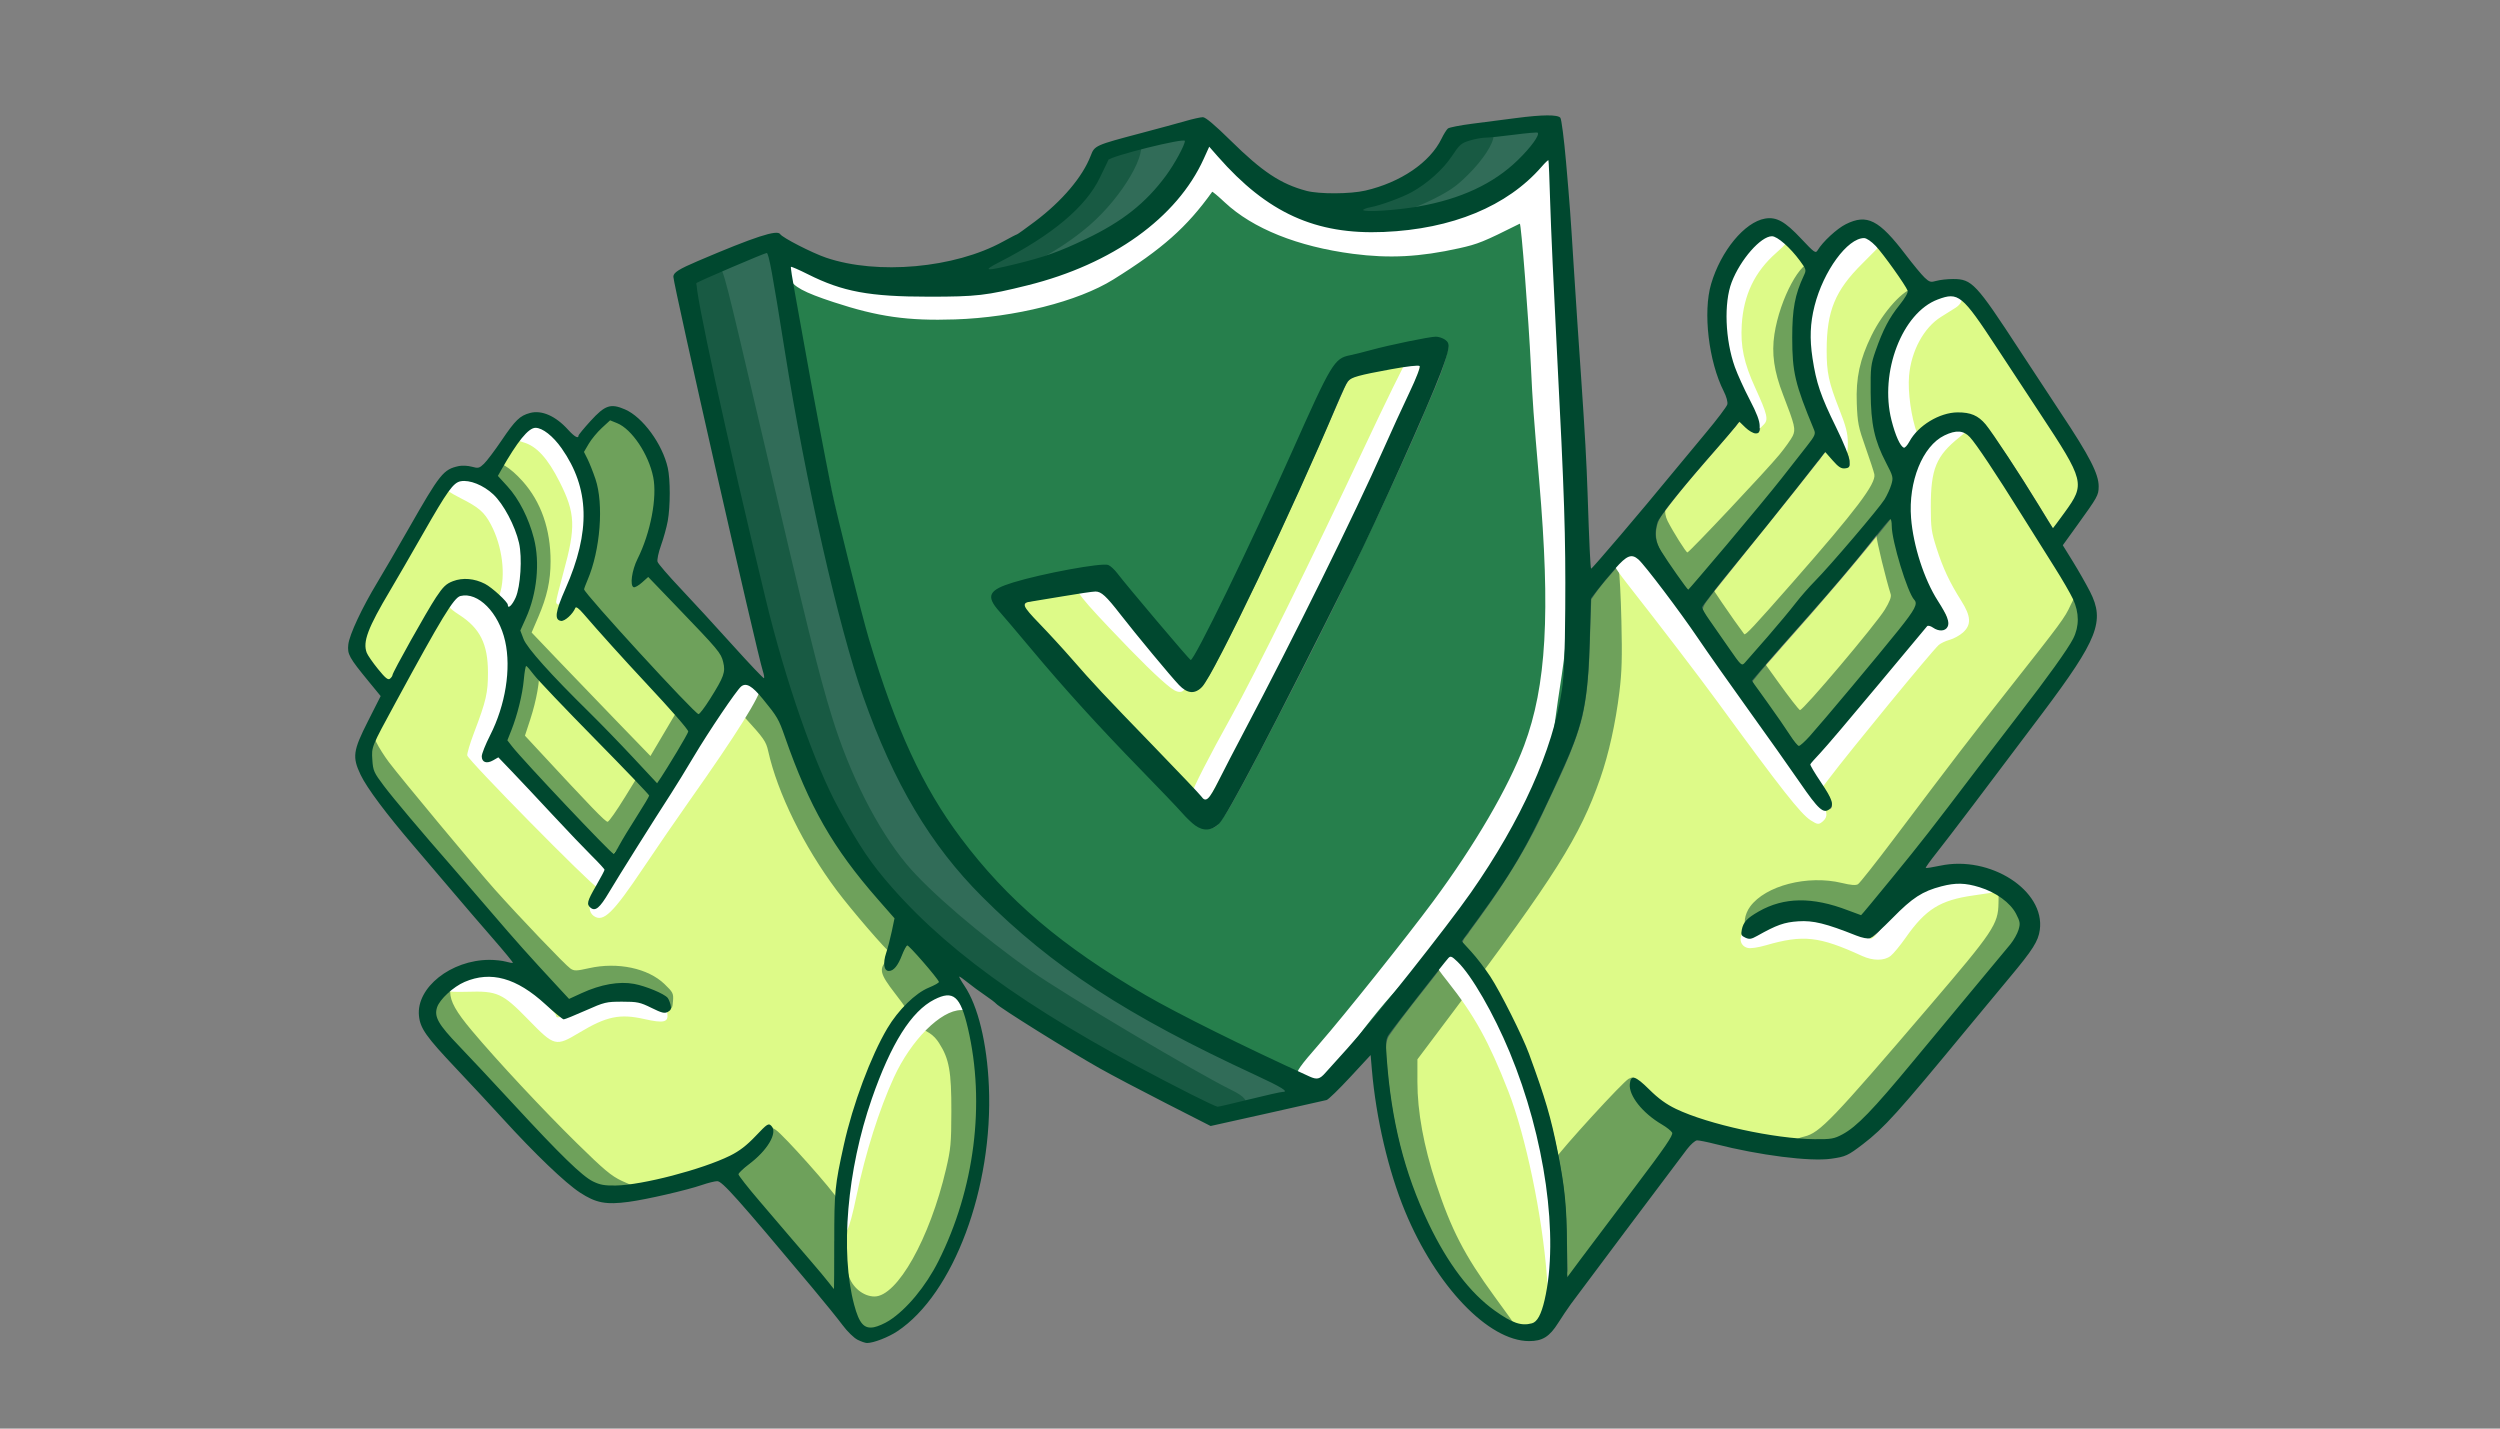 <?xml version="1.0" encoding="UTF-8" standalone="no"?>
<!-- Created with Inkscape (http://www.inkscape.org/) -->

<svg
   width="474.133mm"
   height="270.933mm"
   viewBox="0 0 474.133 270.933"
   version="1.1"
   id="svg1"
   xml:space="preserve"
   inkscape:version="1.4 (86a8ad7, 2024-10-11)"
   sodipodi:docname="Insurance_Coverage.svg"
   xmlns:inkscape="http://www.inkscape.org/namespaces/inkscape"
   xmlns:sodipodi="http://sodipodi.sourceforge.net/DTD/sodipodi-0.dtd"
   xmlns="http://www.w3.org/2000/svg"
   xmlns:svg="http://www.w3.org/2000/svg"><rect x="0" y="0" width="474.133" height="270.933" fill="#808080" stroke="none"/><sodipodi:namedview
     id="namedview1"
     pagecolor="#ffffff"
     bordercolor="#666666"
     borderopacity="1.0"
     inkscape:showpageshadow="2"
     inkscape:pageopacity="0.0"
     inkscape:pagecheckerboard="0"
     inkscape:deskcolor="#d1d1d1"
     inkscape:document-units="mm"
     inkscape:zoom="0.35545034"
     inkscape:cx="585.17317"
     inkscape:cy="396.67989"
     inkscape:window-width="1920"
     inkscape:window-height="991"
     inkscape:window-x="1911"
     inkscape:window-y="-9"
     inkscape:window-maximized="1"
     inkscape:current-layer="layer1" /><defs
     id="defs1" /><g
     inkscape:label="Insurance_Coverage"
     inkscape:groupmode="layer"
     id="layer1"
     transform="translate(132.027,-12.965)"><g
       id="g22"><path
         style="opacity:1;fill:#ddfa88;fill-opacity:1;stroke-width:1.885;-inkscape-stroke:none"
         d="m 333.269,425 c -6.709,-0.04 -10.259,6.81 -13.698,11.513 -13.703,21.831 -25.659,44.703 -38.081,67.274 -5.3,10.262 -11.245,20.26 -15.574,30.983 -1.941,8.507 -0.878,18.245 4.755,25.207 15.775,21.097 33.471,40.667 50.555,60.696 27.774,31.962 54.999,64.45 84.262,95.076 2.484,3.261 6.32,0.096 9.151,-0.916 10.214,-4.72 21.147,-8.899 32.472,-8.1 9.523,-0.651 18.523,3.378 26.792,7.418 2.28,0.987 4.249,2.607 4.596,5.218 1.015,1.823 1.004,4.749 -1.704,4.656 -8.275,-1.342 -15.273,-7.646 -23.92,-7.49 -8.988,0.046 -18.493,-0.919 -26.828,3.207 -7.289,2.988 -14.415,6.391 -21.83,9.064 -11.452,-8.838 -21.424,-19.946 -34.916,-25.837 -14.64,-7.419 -33.337,-5.4 -46.058,4.976 -5.323,4.602 -11.787,9.933 -12.146,17.529 -0.088,8.06 6.643,13.832 11.35,19.587 25.596,27.272 50.77,54.953 76.938,81.681 8.286,7.822 15.866,16.928 26.171,22.18 7.104,3.651 15.336,2.349 22.99,2.073 21.285,-2.726 42.181,-8.289 62.356,-15.538 10.768,-3.828 21.279,-9.051 29.302,-17.378 3.758,-3.283 6.847,-7.494 11.028,-10.13 2.106,1.605 1.104,5.063 0.312,7.201 -4.674,10.554 -15.066,16.528 -22.869,24.446 -2.737,2.839 1.235,5.897 2.744,8.208 21.07,25.943 43.563,50.7 64.563,76.7 3.508,2.46 4.06,-2.809 3.597,-5.211 0.448,-22.387 -0.191,-44.81 1.32,-67.141 1.892,-16.889 6.107,-33.439 10.582,-49.831 6.903,-23.526 15.541,-46.702 28.258,-67.704 7.395,-11.183 17.307,-21.362 29.936,-26.608 2.538,-0.887 5.978,-3.401 4.005,-6.391 -6.776,-8.935 -14.155,-17.579 -22.193,-25.347 -3.254,-1.168 -4.272,3.533 -5.619,5.667 -2.229,4.049 -3.349,9.351 -7.498,11.901 -2.515,1.277 -3.011,-1.969 -2.719,-3.682 1.457,-9.463 4.903,-18.508 6.518,-27.994 1.475,-3.138 0.171,-6.008 -2.379,-8.052 -21.835,-24.513 -42.57,-50.418 -56.59,-80.187 -8.823,-17.556 -15.095,-36.14 -22.097,-54.44 -3.986,-9.631 -11.194,-17.497 -18.176,-25.067 -2.901,-3.145 -7.791,-7.224 -12.108,-4.077 -6.984,7.087 -12.029,15.84 -17.709,23.961 -15.935,24.157 -30.419,49.229 -46.217,73.475 -12.114,18.999 -23.782,38.286 -35.928,57.26 -1.569,1.744 -3.27,5.452 -6.104,4.468 -2.904,-1.288 -0.836,-4.46 0.02,-6.446 3,-6.617 7.643,-12.527 9.854,-19.465 -0.15,-3.136 -3.676,-4.798 -5.333,-7.189 -23.912,-24.525 -47.009,-49.825 -70.726,-74.536 -3.293,-1.607 -5.877,2.563 -9.273,2.6 -3.066,0.702 -2.336,-3.368 -1.507,-4.957 4.144,-11.187 10.344,-21.577 13.254,-33.233 5.49,-19.806 6.994,-42.119 -2.464,-60.997 -5.037,-9.593 -13.815,-19.714 -25.419,-20.281 z"
         id="path2"
         transform="matrix(0.265,0,0,0.265,-132.027,12.965)" /><path
         style="opacity:1;fill:#ddfa88;fill-opacity:1;stroke-width:1.885;-inkscape-stroke:none"
         d="m 678.924,711.844 c -9.743,1 -17.882,7.673 -24.336,14.596 -14.045,16.07 -22.21,36.208 -29.642,55.953 -12.874,35.764 -19.852,73.792 -19.526,111.836 0.562,16.594 1.848,33.548 7.72,49.218 1.789,4.669 5.24,10.394 11.08,9.644 9.91,-0.638 17.983,-7.553 24.998,-13.954 20.361,-19.679 32.016,-46.357 40.428,-72.94 7.032,-23.268 11.559,-47.458 11.462,-71.831 0.747,-21.49 -1.667,-43.092 -7.226,-63.864 -2.137,-6.53 -4.034,-14.737 -10.859,-17.942 -1.295,-0.527 -2.702,-0.748 -4.097,-0.716 z"
         id="path3"
         transform="matrix(0.265,0,0,0.265,-132.027,12.965)" /><path
         style="opacity:1;fill:#ddfa88;fill-opacity:1;stroke-width:1.885;-inkscape-stroke:none"
         d="m 377.065,476.056 c -3.137,1.008 -2.202,5.288 -2.949,7.806 -1.643,15.798 -5.733,31.303 -11.959,45.91 0.062,3.415 3.57,5.685 5.374,8.402 21.763,24.534 44.269,48.423 67.446,71.626 1.688,1.551 4.342,5.367 6.725,2.657 5.337,-7.782 9.562,-16.14 14.76,-24.022 3.45,-5.935 7.716,-11.549 10.405,-17.843 -0.257,-3.195 -4.048,-5.013 -5.8,-7.598 -24.969,-26.452 -51.062,-51.838 -75.563,-78.73 -2.62,-2.548 -4.321,-6.15 -7.428,-8.113 -0.323,-0.112 -0.673,-0.137 -1.011,-0.094 z"
         id="path4"
         transform="matrix(0.265,0,0,0.265,-132.027,12.965)" /><path
         style="opacity:1;fill:#ddfa88;fill-opacity:1;stroke-width:1.885;-inkscape-stroke:none"
         d="m 331.893,343.172 c -6.878,-0.135 -10.613,6.774 -14.076,11.655 -14.258,22.627 -26.953,46.194 -40.597,69.19 -6.108,11.282 -13.727,22.168 -16.598,34.856 -1.599,6.1 1.409,12.057 5.179,16.676 3.511,4.534 6.844,9.458 11.527,12.863 3.667,1.088 5.085,-3.681 6.565,-6.046 9.602,-18.352 19.658,-36.58 30.715,-54.02 3.201,-5.109 7.59,-10.203 13.949,-10.97 9.033,-1.967 18.484,1.436 25.096,7.676 3.689,3.09 7.285,6.42 9.7,10.609 2.651,2.293 5.001,-1.491 6.178,-3.534 4.875,-8.616 4.999,-18.947 5.396,-28.582 0.424,-10.185 -1.947,-20.282 -6.39,-29.422 -5.338,-11.491 -12.73,-23.238 -24.918,-28.316 -3.677,-1.633 -7.667,-2.79 -11.725,-2.636 z"
         id="path5"
         transform="matrix(0.265,0,0,0.265,-132.027,12.965)" /><path
         style="opacity:1;fill:#ddfa88;fill-opacity:1;stroke-width:1.885;-inkscape-stroke:none"
         d="m 383.781,305.11 c -6.256,0.93 -10.01,6.926 -13.7,11.464 -5.453,7.625 -10.377,15.725 -14.712,23.979 -0.065,3.072 3.668,4.786 5.221,7.246 11.706,12.867 19.327,29.129 21.775,46.339 1.828,16.94 -0.435,34.275 -7.677,49.738 -1.31,3.686 -4.605,7.67 -2.296,11.635 4.954,11.843 14.658,20.716 23.081,30.088 24.028,25.042 48.833,49.342 72.339,74.822 1.125,1.969 4.198,3.343 5.447,0.744 7.632,-11.531 14.899,-23.359 21.327,-35.604 0.958,-3.366 -2.747,-5.778 -4.357,-8.305 -21.461,-24.581 -44.226,-47.993 -65.654,-72.607 -3.53,-3.515 -6.366,-7.951 -10.517,-10.731 -3.697,-1.021 -4.075,3.992 -6.365,5.687 -1.622,1.309 -3.402,3.76 -5.657,3.569 -2.673,-1.719 -0.429,-5.538 0.02,-7.953 5.318,-14.618 12.457,-28.786 15.465,-44.215 4.387,-19.008 3.132,-39.612 -5.679,-57.214 -5.272,-10.358 -11.943,-20.827 -22.072,-27.005 -1.834,-0.986 -3.877,-1.752 -5.989,-1.677 z"
         id="path6"
         transform="matrix(0.265,0,0,0.265,-132.027,12.965)" /><path
         style="opacity:1;fill:#ddfa88;fill-opacity:1;stroke-width:1.885;-inkscape-stroke:none"
         d="m 436.218,300.129 c -7.55,6.234 -14.343,13.709 -18.673,22.541 -0.145,4.71 3.237,8.722 4.546,13.123 3.545,8.707 6.377,18.024 5.804,27.415 0.147,12.369 0.027,24.326 -3.364,36.19 -1.693,7.904 -4.988,15.262 -7.616,22.814 0.562,3.148 3.809,5.302 5.571,7.967 22.605,26.017 45.904,51.445 69.836,76.246 2.591,2.317 4.754,5.315 7.808,7.017 3.415,-0.016 4.703,-4.183 6.727,-6.334 4.92,-7.634 10.589,-15.12 13.281,-23.898 2.057,-7.859 -1.977,-15.762 -7.336,-21.319 -15.097,-16.899 -31.209,-32.856 -46.689,-49.392 -3.168,-1.773 -5.078,2.722 -7.567,4.116 -1.075,0.707 -2.562,2.295 -3.703,2.16 -1.106,-11.131 6.076,-20.65 9.247,-30.852 5.096,-14.726 7.924,-30.632 5.871,-46.184 -3.462,-14.604 -11.003,-29.006 -23.407,-37.901 -2.97,-1.822 -6.208,-3.776 -9.7,-4.081 l -0.429,0.251 z"
         id="path7"
         transform="matrix(0.265,0,0,0.265,-132.027,12.965)" /><path
         style="opacity:1;fill:#ddfa88;fill-opacity:1;stroke-width:2.665;-inkscape-stroke:none"
         d="m 1039.713,684.127 c -4.631,2.109 -6.91,7.497 -10.377,11.047 -11.829,15.419 -24.333,30.365 -35.415,46.334 -3.689,6.916 -1.271,15.176 -1.112,22.605 3.802,45.602 15.952,90.861 38.837,130.691 11.963,21.05 28.162,40.63 49.533,52.577 6.556,3.611 16.597,5.862 21.959,-0.876 5.573,-9.086 6.886,-20.098 8.257,-30.475 2.195,-25.443 1.391,-51.153 -3.253,-76.292 -8.315,-47.244 -23.762,-93.804 -49.399,-134.569 -5.086,-7.552 -10.466,-15.416 -17.837,-20.869 -0.376,-0.151 -0.788,-0.218 -1.192,-0.172 z"
         id="path8"
         transform="matrix(0.265,0,0,0.265,-132.027,12.965)" /><path
         style="opacity:1;fill:#ddfa88;fill-opacity:1;stroke-width:2.665;-inkscape-stroke:none"
         d="m 1403.585,307.928 c -14.323,0.559 -24.39,13.331 -29.471,25.573 -10.562,24.874 -5.675,53.097 3.566,77.554 3.638,10.888 10.465,20.2 15.426,30.433 1.113,2.295 3.304,7.241 -0.355,8.334 -4.383,1.381 -7.852,-4.114 -12.018,-2.1 -22.651,25.707 -44.008,52.601 -66.401,78.516 -5.747,7.358 -12.872,13.615 -17.878,21.494 0.463,4.736 4.538,8.476 6.665,12.643 2.839,5.405 8.156,10.478 7.913,16.948 -0.767,3.193 -5.235,1.973 -6.476,-0.315 -11.738,-13.526 -20.993,-29 -31.677,-43.343 -25.424,-35.343 -49.95,-71.296 -75.59,-106.483 -7.669,-9.693 -14.391,-20.417 -23.695,-28.647 -5.474,-3.941 -11.346,1.831 -14.795,5.756 -7.053,7.864 -14.302,15.832 -19.943,24.714 -1.421,28.008 -0.324,56.368 -6.393,83.754 -6.209,24.777 -18.384,47.461 -29.001,70.558 -13.87,29.768 -32.202,56.914 -51.736,83.278 -1.386,3.042 -5.903,5.728 -4.561,9.344 9.369,10.821 18.639,21.713 25.284,34.489 22.175,39.154 36.919,82.408 44.642,126.574 4.38,23.907 4.171,48.358 4.815,72.645 -1.333,3.29 1.589,9.193 4.467,4.495 23.337,-31.455 47.498,-62.317 70.137,-94.28 1.884,-3.012 5.734,-7.755 1.621,-10.703 -10.331,-7.653 -22.703,-14.713 -27.473,-27.392 -0.644,-2.278 -1.045,-5.817 0.295,-7.507 9.166,5.168 15.446,14.474 24.944,19.403 22.366,11.697 47.449,16.928 72.105,21.328 15.806,2.492 32.082,4.157 48,1.871 12.833,-4.865 21.986,-15.89 31.256,-25.529 30.231,-34.833 59.331,-70.636 88.74,-106.163 5.526,-7.05 13.252,-14.247 13.244,-23.876 -4.217,-15.138 -19.367,-24.356 -33.848,-27.864 -18.487,-4.567 -38.324,2.779 -51.749,15.724 -8.096,6.783 -14.798,15.278 -23.461,21.331 -5.934,0.475 -11.571,-2.88 -17.193,-4.502 -13.948,-5.494 -29.587,-9.592 -44.465,-5.5 -8.768,2.429 -16.291,8.142 -24.931,10.678 -2.319,-0.016 -4.529,-1.761 -3.382,-4.213 1.753,-8.948 11.624,-12.141 18.831,-15.671 12.128,-5.289 25.709,-4.321 38.2,-2.289 9.151,1.766 17.703,5.9 26.543,8.435 3.907,-1.678 6.094,-6.479 9.188,-9.485 43.461,-52.44 84.138,-107.093 125.343,-161.3 7.929,-11.538 17.747,-22.443 21.899,-36.064 3.433,-14.022 -5.455,-26.819 -12.161,-38.316 -20.027,-31.862 -39.526,-64.101 -60.969,-95.039 -3.299,-4.373 -7.386,-9.637 -13.499,-9.292 z"
         id="path9"
         transform="matrix(0.265,0,0,0.265,-132.027,12.965)" /><path
         style="opacity:1;fill:#ddfa88;fill-opacity:1;stroke-width:2.665;-inkscape-stroke:none"
         d="m 1353.559,370.9 c -24.849,31.086 -50.773,61.283 -77.263,90.976 -7.23,8.493 -15.036,16.679 -21.808,25.449 0.059,3.818 4.356,6.665 6.054,10.105 9.166,12.544 17.392,25.819 27.098,37.943 3.515,2.505 6.322,-2.742 8.709,-4.665 24.018,-27.001 47.023,-54.907 69.618,-83.107 3.113,-4.865 8.764,-9.418 8.357,-15.686 -2.417,-6.725 -6.277,-12.934 -8.2,-19.899 -4.335,-12.982 -7.934,-26.31 -9.039,-40.063 -0.367,-1.67 -2.319,-2.271 -3.526,-1.054 z"
         id="path10"
         transform="matrix(0.265,0,0,0.265,-132.027,12.965)" /><path
         style="opacity:1;fill:#ddfa88;fill-opacity:1;stroke-width:2.665;-inkscape-stroke:none"
         d="m 1397.831,210.896 c -17.179,1.793 -29.963,16.196 -37.044,30.965 -11.491,24.111 -12.373,53.927 0.336,77.738 1.135,2.931 5.13,3.718 6.715,0.732 5.791,-9.315 14.018,-17.529 24.654,-20.997 9.907,-3.84 23.011,-2.975 29.549,6.417 17.349,23.496 32.535,48.498 47.819,73.362 3.85,2.899 5.519,-4.11 7.896,-6.098 5.676,-8.516 14.403,-17.293 13.024,-28.378 -3.263,-13.765 -12.182,-25.309 -19.408,-37.209 -18.42,-27.919 -36.276,-56.239 -55.57,-83.565 -4.645,-5.466 -9.944,-13.146 -17.971,-12.968 z"
         id="path11"
         transform="matrix(0.265,0,0,0.265,-132.027,12.965)" /><path
         style="opacity:1;fill:#ddfa88;fill-opacity:1;stroke-width:1.885;-inkscape-stroke:none"
         d="m 1335.422,169.031 c -8.094,0.981 -13.78,7.787 -18.799,13.593 -12.607,16.483 -20.188,37.061 -20.433,57.876 0.3,14.889 2.877,29.857 8.189,43.793 5.541,14.475 13.451,27.947 18.634,42.556 0.626,2.17 0.978,4.625 0.628,6.792 -4.026,1.435 -6.295,-2.907 -8.857,-5.059 -2.337,-1.81 -3.833,-5.593 -6.869,-5.924 -3.098,1.65 -4.612,5.543 -7.092,8.062 -24.97,31.914 -50.694,63.229 -75.895,94.954 -2.169,3.368 -5.633,6.362 -6.299,10.452 1.723,5.228 5.758,9.395 8.597,14.054 6.368,8.905 12.249,18.232 19.264,26.637 1.898,1.947 4.71,0.981 5.958,-1.162 15.566,-17.179 29.977,-35.356 45.143,-52.877 18.022,-19.625 35.789,-39.54 52.186,-60.553 4.001,-6.051 8.667,-12.774 8.251,-20.357 -3.103,-9.684 -8.98,-18.403 -11.554,-28.226 -4.714,-15.917 -3.676,-32.847 -3.366,-49.243 1.074,-9.259 5.093,-17.928 8.623,-26.42 3.779,-9.583 10.967,-17.095 16.36,-25.913 2.564,-3.837 -1.025,-7.699 -2.957,-10.872 -6.776,-9.742 -13.42,-19.749 -21.817,-28.189 -2.175,-2 -4.76,-4.1 -7.894,-3.975 z"
         id="path12"
         transform="matrix(0.265,0,0,0.265,-132.027,12.965)" /><path
         style="opacity:1;fill:#ddfa88;fill-opacity:1;stroke-width:1.885;-inkscape-stroke:none"
         d="m 1269.525,167.755 c -7.471,1.201 -12.691,7.545 -17.416,12.926 -8.81,10.773 -15.247,23.913 -15.893,37.997 -1.424,19.279 2.026,38.965 10.571,56.356 3.732,9.101 9.268,17.446 12.179,26.868 0.254,2.088 1.536,5.117 -0.01,6.909 -4.794,-0.617 -7.489,-5.521 -11.57,-7.603 -3.119,-0.104 -4.406,3.692 -6.457,5.488 -17.226,20.641 -35.805,40.305 -51.576,62.155 -5.54,7.556 -5.53,18.307 -0.466,26.109 5.794,9.835 12.432,19.199 19.441,28.193 2.516,2.381 4.697,-1.452 6.264,-3.041 28.164,-32.646 56.08,-65.556 82.211,-99.867 2.467,-3.706 7.462,-7.976 4.923,-12.879 -6.761,-17.687 -14.882,-35.353 -14.985,-54.462 -0.015,-11.607 -0.408,-23.334 1.31,-34.876 1.331,-7.965 4.871,-15.281 7.462,-22.844 0.795,-4.988 -3.822,-8.524 -6.314,-12.277 -5.08,-5.78 -10.418,-12.076 -17.744,-14.962 -0.628,-0.171 -1.283,-0.242 -1.933,-0.19 z"
         id="path16"
         transform="matrix(0.265,0,0,0.265,-132.027,12.965)" /><path
         style="opacity:1;fill:#ddfa88;fill-opacity:1;stroke-width:2.665;-inkscape-stroke:none"
         d="m 1013.657,260.809 c -14.112,1.418 -28.157,4.092 -41.862,7.733 -5.488,1.109 -8.681,5.908 -10.396,10.861 -26.998,61.729 -54.338,123.346 -84.943,183.398 -5.561,9.936 -9.875,20.842 -17.285,29.592 -3.979,3.527 -9.815,1.394 -12.601,-2.548 -19.175,-20.226 -35.377,-43.543 -54.287,-64.186 -5.34,-5.448 -13.336,-2.214 -19.802,-1.56 -12.678,2.23 -25.596,3.713 -38.029,7.001 -3.575,3.27 1.276,7.57 3.309,10.157 24.955,26.919 48.941,54.762 74.713,80.933 16.812,17.222 33.149,34.895 49.976,52.088 3.931,2.005 6.229,-3.513 8.087,-6.018 14.255,-26.39 27.803,-53.168 41.683,-79.768 32.587,-63.225 63.831,-127.177 92.878,-192.087 4.55,-10.814 10.638,-21.123 13.905,-32.411 0.31,-2.958 -3.191,-3.358 -5.346,-3.184 z"
         id="path18"
         transform="matrix(0.265,0,0,0.265,-132.027,12.965)" /><path
         style="opacity:1;fill:#267f4c;fill-opacity:1;stroke-width:3.77;-inkscape-stroke:none"
         d="m 865.592,104.947 c -9.762,21.706 -23.652,41.62 -42.401,56.434 -33.47,26.95 -75.646,41.489 -117.673,47.831 -30.346,3.287 -61.277,2.972 -91.363,-1.828 -16.301,-2.737 -30.769,-11.287 -46.123,-16.861 -4.309,2.549 -0.566,8.913 -0.763,12.91 13.777,78.535 27.483,157.232 48.576,234.209 16.595,62.837 39.523,125.875 81.642,176.414 44.41,54.731 105.093,93.378 167.832,123.943 25.699,12.455 50.913,26.251 77.675,36.291 6.322,-1.002 9.988,-7.847 14.611,-11.75 34.17,-37.889 65.641,-78.173 95.882,-119.24 31.06,-44.455 58.211,-93.599 67.265,-147.684 3.581,-26.526 1.872,-53.429 2.398,-80.119 0.432,-72.336 -5.286,-144.499 -8.133,-216.738 -1.308,-27.608 -2.371,-55.229 -3.331,-82.857 -4.08,-5.04 -8.738,5.58 -12.7,7.6 -29.095,29.492 -71.783,40.762 -112.095,40.937 -22.974,0.619 -46.581,-3.042 -66.783,-14.822 -20.15,-11.11 -36.973,-27.156 -51.502,-44.669 -1.099,-0.811 -1.918,-0.722 -3.013,0.002 z m 163.657,138.268 c 4.426,-0.677 8.366,2.922 6.968,7.483 -4.319,18.174 -13.093,34.999 -20.065,52.263 -38.093,86.598 -80.681,171.124 -124.87,254.754 -6.472,11.114 -11.844,23.151 -20.18,33.018 -5.494,4.637 -12.967,1.099 -16.799,-3.921 -49.215,-48.558 -96.049,-99.561 -139.625,-153.217 -3.252,-3.226 -3.162,-8.863 1.752,-10.463 16.972,-7.59 35.775,-10.327 53.797,-14.081 7.915,-0.861 16.222,-3.836 24.117,-2.139 12.065,11.084 21.299,24.961 32.229,37.147 8.504,9.815 16.491,20.165 25.652,29.366 4.814,0.965 5.889,-6.291 8.365,-9.135 32.306,-61.17 59.148,-125.003 88.836,-187.436 4.474,-7.756 7.693,-18.895 17.989,-20.38 20.358,-5.286 40.924,-10.805 61.832,-13.259 z"
         id="path19"
         transform="matrix(0.265,0,0,0.265,-132.027,12.965)" /><path
         style="opacity:1;fill:#316c58;fill-opacity:1;stroke-width:3.77;-inkscape-stroke:none"
         d="m 548.145,180.568 c -16.445,6.385 -32.955,12.967 -48.768,20.758 -3.273,4.988 0.441,11.53 0.607,17.028 14.449,73.909 31.861,147.216 49.929,220.314 14.341,55.516 31.358,111.304 60.982,160.803 19.262,32.346 46.51,59.042 75.08,83.169 56.441,45.583 120.809,79.913 185.505,112.141 15.083,-2.673 30.178,-6.719 45.211,-10.207 4.346,-0.396 10.894,-3.091 0.365,-7.151 C 861.104,750.113 804.108,723.837 754.73,685.365 712.02,652.385 673.289,612.801 648.44,564.408 615.263,501.824 599.926,432.032 584.989,363.333 572.248,304.573 563.552,245.081 552.877,185.903 c -0.253,-2.476 -1.753,-5.724 -4.732,-5.335 z"
         id="path20"
         transform="matrix(0.265,0,0,0.265,-132.027,12.965)"
         sodipodi:nodetypes="cccccccccccccc" /><path
         style="opacity:1;fill:#316c58;fill-opacity:1;stroke-width:1.885;-inkscape-stroke:none"
         d="m 846.952,99.23 c -12.148,1.298 -23.927,4.918 -35.746,7.887 -5.654,1.876 -11.889,2.692 -16.991,5.88 -4.217,5.281 -6.253,11.968 -9.805,17.699 -7.459,13.196 -19.125,23.391 -30.956,32.581 -13.642,10.437 -29.103,18.211 -44.058,26.633 -2.737,0.805 -3.245,5.337 0.267,4.813 12.329,-1.73 24.383,-5.137 36.335,-8.563 22.645,-7.383 44.662,-17.478 63.909,-31.627 17.714,-13.505 32.287,-31.428 40.959,-51.994 0.6,-2.415 -1.939,-3.514 -3.914,-3.31 z"
         id="path21"
         transform="matrix(0.265,0,0,0.265,-132.027,12.965)" /><path
         style="opacity:1;fill:#316c58;fill-opacity:1;stroke-width:1.333;-inkscape-stroke:none"
         d="m 1100.919,93.135 c -12.797,1.059 -25.529,2.921 -38.297,4.006 -5.836,0.874 -12.276,1.623 -16.941,5.582 -4.812,4.756 -7.727,10.873 -12.487,15.59 -9.135,10.289 -20.869,18.368 -33.846,22.975 -6.657,2.657 -13.578,4.599 -20.542,6.362 -1.986,0.288 -4.052,2.659 -2.28,4.444 2.522,1.688 5.875,0.698 8.738,0.883 27.96,-1.108 56.466,-6.201 81.126,-20.011 14.135,-7.956 26.735,-18.925 35.885,-32.362 1.273,-1.993 3.122,-5.383 0.531,-7.105 -0.566,-0.334 -1.24,-0.41 -1.885,-0.364 z"
         id="path22"
         transform="matrix(0.265,0,0,0.265,-132.027,12.965)" /></g><path
       style="mix-blend-mode:hard-light;fill:#00482f;fill-opacity:1;opacity:0.5"
       d="m 29.879,265.87 c -0.218,-0.408 -0.311,-1.069 -0.207,-1.469 0.122,-0.465 -0.119,-1.095 -0.665,-1.745 -0.79,-0.939 -1.901,-3.892 -1.954,-5.192 -0.014,-0.353 -0.136,-0.27 -0.338,0.23 -0.35,0.871 -1.776,1.382 -2.579,0.924 -0.286,-0.163 -1.596,-1.805 -2.91,-3.648 -2.995,-4.201 -8.085,-10.548 -11.598,-14.464 -2.751,-3.067 -3.245,-3.987 -2.888,-5.38 0.26,-1.015 5.409,-6.615 6.082,-6.615 0.359,0 0.445,-0.247 0.296,-0.843 -0.322,-1.282 0.434,-1.444 1.975,-0.425 1.498,0.991 10.942,11.593 11.792,13.238 0.423,0.819 0.457,1.553 0.181,3.954 -0.414,3.598 -0.408,11.991 0.007,10.237 0.272,-1.149 0.904,-2.103 1.191,-1.796 0.078,0.084 0.363,0.942 0.632,1.905 0.637,2.282 2.8,4.068 4.924,4.068 4.321,0 10.491,-10.984 13.573,-24.165 0.896,-3.832 0.992,-4.869 1.007,-10.936 0.02,-7.551 -0.414,-9.976 -2.317,-12.941 -1.04,-1.621 -2.007,-2.26 -5.677,-3.752 -0.878,-0.357 -0.926,-0.476 -0.59,-1.44 0.344,-0.985 0.21,-1.254 -2.13,-4.282 -2.858,-3.697 -3.067,-4.593 -1.473,-6.299 0.563,-0.603 0.879,-1.186 0.702,-1.295 -0.895,-0.553 -7.523,-8.248 -10.259,-11.911 -6.267,-8.389 -11.216,-18.449 -12.994,-26.413 -0.411,-1.839 -0.794,-2.389 -4.501,-6.452 -2.229,-2.443 -4.185,-4.395 -4.346,-4.339 -0.162,0.056 -1.133,1.416 -2.157,3.022 -1.025,1.606 -5.514,8.474 -9.977,15.261 -8.296,12.617 -8.91,13.354 -10.373,12.438 -0.31,-0.194 -0.613,-0.774 -0.675,-1.289 -0.069,-0.577 -0.628,-1.352 -1.458,-2.018 -0.74,-0.595 -4.115,-4.047 -7.5,-7.671 -9.639,-10.32 -9.804,-10.517 -9.804,-11.72 0,-1.219 0.911,-2.806 1.611,-2.806 0.907,0 1.344,-2.577 1.421,-8.391 0.05,-3.733 0.22,-5.918 0.486,-6.238 0.316,-0.381 0.271,-0.703 -0.197,-1.418 -0.88,-1.343 -0.725,-2.429 0.929,-6.533 1.18,-2.926 1.517,-4.256 1.66,-6.547 0.398,-6.386 -2.466,-13.236 -6.852,-16.386 -1.211,-0.87 -1.528,-1.314 -1.528,-2.141 0,-0.764 0.231,-1.149 0.86,-1.436 1.184,-0.539 3.435,0.808 5.833,3.49 3.491,3.906 5.307,9.116 5.297,15.196 -0.006,3.693 -0.666,6.671 -2.34,10.569 l -1.254,2.919 4.788,5.018 c 2.633,2.76 7.703,8.031 11.267,11.712 l 6.479,6.694 3.082,-5.21 3.082,-5.21 -4.932,-5.188 c -2.713,-2.853 -7.183,-7.403 -9.934,-10.11 -5.79,-5.698 -5.542,-4.904 -3.423,-10.952 2.586,-7.383 2.564,-11.586 -0.094,-18.179 -0.783,-1.942 -1.424,-3.673 -1.424,-3.847 0,-0.425 2.372,-2.845 2.789,-2.845 0.182,0 0.517,-0.561 0.743,-1.247 0.226,-0.686 0.791,-1.496 1.254,-1.799 0.779,-0.511 0.962,-0.494 2.436,0.219 1.974,0.955 5.023,4.271 6.363,6.92 0.857,1.694 1.055,2.635 1.319,6.27 0.408,5.613 0.136,9.131 -0.958,12.389 -0.492,1.464 -0.894,2.809 -0.894,2.989 0,0.443 12.584,14.913 13.356,15.357 2.705,1.556 10.001,9.456 11.402,12.347 0.47,0.97 1.849,3.101 3.064,4.736 1.653,2.224 2.16,3.169 2.012,3.757 -0.206,0.82 1.661,5.671 3.87,10.058 3.996,7.936 12.725,20.363 19.683,28.023 1.681,1.85 3.056,3.505 3.056,3.677 0,0.464 -2.624,3.195 -3.07,3.195 -0.21,0 -0.474,0.238 -0.586,0.529 -0.259,0.674 0.094,0.668 1.484,-0.026 0.612,-0.305 1.113,-0.776 1.113,-1.046 0,-0.537 1.059,-1.221 1.89,-1.221 0.979,0 2.579,1.722 3.673,3.953 1.575,3.211 2.344,7.439 2.081,11.44 -0.148,2.249 -0.054,3.978 0.305,5.653 0.285,1.328 0.616,4.081 0.736,6.118 0.209,3.552 0.167,3.863 -1.012,7.585 -0.676,2.134 -1.645,5.23 -2.153,6.879 -1.107,3.595 -4.403,10.227 -7.166,14.418 -4.802,7.284 -13.017,12.847 -14.601,9.887 z m -43.391,-101.705 2.797,-4.551 -6.416,-6.884 c -12.549,-13.464 -12.865,-13.777 -12.684,-12.539 0.239,1.631 -0.469,5.616 -1.628,9.163 l -1.025,3.134 1.638,1.769 c 11.091,11.979 13.666,14.645 14.059,14.559 0.254,-0.055 1.72,-2.148 3.258,-4.651 z M 153.464,264.316 c -2.834,-1.909 -6.216,-5.243 -8.069,-7.954 -1.585,-2.319 -1.742,-2.447 -2.773,-2.253 -0.804,0.151 -1.251,0.03 -1.691,-0.456 -0.791,-0.875 -4.894,-11.524 -6.472,-16.798 -1.403,-4.691 -3.3,-12.957 -3.309,-14.417 -0.004,-0.63 -0.277,-1.101 -0.8,-1.376 -1.587,-0.836 -1.73,-1.942 -0.465,-3.602 0.821,-1.077 0.844,-1.244 0.517,-3.874 -0.207,-1.668 -0.216,-3.203 -0.022,-3.904 0.296,-1.073 8.327,-11.751 11.133,-14.803 1.357,-1.475 2.142,-1.516 3.6,-0.184 0.652,0.596 0.793,0.613 1.18,0.148 0.363,-0.438 0.271,-0.674 -0.535,-1.367 -1.55,-1.333 -1.318,-2.499 1.141,-5.744 5.731,-7.561 11.935,-18.01 15.27,-25.721 0.42,-0.97 0.901,-2.081 1.069,-2.469 0.168,-0.388 0.953,-2.09 1.743,-3.782 2.779,-5.95 3.656,-11.012 4.11,-23.735 0.261,-7.3 0.541,-8.31 2.442,-8.787 0.671,-0.168 0.889,-0.456 0.897,-1.186 0.026,-2.202 1.965,-2.938 2.538,-0.963 0.169,0.582 0.399,4.948 0.511,9.701 0.163,6.877 0.085,9.616 -0.381,13.406 -0.729,5.937 -2.012,11.726 -3.625,16.363 -3.85,11.07 -8.609,18.622 -27.92,44.315 l -6.762,8.996 -0.002,4.298 c -0.002,5.588 1.201,12.177 3.491,19.126 2.932,8.895 5.415,13.703 11.132,21.555 4.892,6.721 4.881,6.703 4.356,6.703 -0.258,0 -1.296,-0.557 -2.307,-1.237 z m 10.317,-6.041 c -0.316,-0.316 -0.487,-0.8 -0.381,-1.077 0.106,-0.277 0.361,-1.553 0.566,-2.837 0.205,-1.284 0.448,-2.456 0.541,-2.606 0.204,-0.33 -0.484,-13.15 -0.779,-14.513 -0.115,-0.534 -0.433,-0.97 -0.705,-0.97 -0.273,0 -0.674,-0.391 -0.891,-0.868 -0.339,-0.743 -0.248,-1.095 0.625,-2.437 1.385,-2.128 12.987,-14.81 14.088,-15.4 1.261,-0.675 1.749,-0.028 1.749,2.319 0,1.057 0.127,1.923 0.282,1.923 0.155,0 0.87,0.577 1.587,1.282 0.718,0.705 2.071,1.758 3.008,2.34 1.796,1.116 2.524,2.329 2.143,3.569 -0.217,0.706 -3.61,5.328 -10.871,14.809 -4.475,5.843 -7.261,9.822 -7.261,10.368 0,0.849 -1.752,3.938 -2.444,4.308 -0.518,0.277 -0.819,0.227 -1.255,-0.209 z M -18.865,238.415 c -2.172,-1.377 -13.121,-12.304 -18.938,-18.899 -3.17,-3.594 -4.987,-5.377 -5.663,-5.557 -1.511,-0.402 -4.432,-3.23 -5.454,-5.28 -1.069,-2.144 -1.189,-4.503 -0.338,-6.629 0.9,-2.248 2.598,-2.877 2.611,-0.967 0.012,1.814 1.096,3.755 4.089,7.322 4.786,5.705 13.55,15.099 19.933,21.366 5.151,5.058 6.514,6.201 8.515,7.144 1.31,0.617 2.531,1.122 2.713,1.122 0.594,0 0.828,0.777 0.33,1.092 -0.267,0.169 -1.765,0.31 -3.328,0.313 -2.54,0.005 -3.014,-0.104 -4.47,-1.027 z m 228.7,-8.052 c -1.785,-0.907 -1.701,-1.364 0.34,-1.853 2.927,-0.702 5.229,-3.102 23.809,-24.826 12.046,-14.084 12.947,-15.43 13.01,-19.441 l 0.039,-2.475 1.411,0.102 c 1.957,0.141 2.512,0.94 2.802,4.036 0.282,3.013 -0.164,4.345 -2.841,8.483 -3.526,5.45 -8.084,10.961 -17.427,21.069 -2.959,3.201 -6.723,7.355 -8.363,9.23 -1.668,1.907 -3.358,3.503 -3.835,3.623 -0.468,0.118 -0.852,0.364 -0.852,0.547 0,0.183 -0.592,0.736 -1.317,1.228 -1.636,1.112 -4.873,1.244 -6.776,0.277 z M 96.397,222.593 c -1.164,-0.528 -5.429,-2.677 -9.477,-4.774 C 64.63,206.27 49.47,195.624 38.233,183.63 33.266,178.329 29.311,172.583 25.738,165.479 c -0.408,-0.81 -0.902,-1.763 -1.099,-2.117 -1.19,-2.138 -3.335,-7.698 -5.693,-14.754 -0.778,-2.328 -1.648,-4.734 -1.934,-5.345 -0.286,-0.611 -0.52,-1.325 -0.52,-1.587 0,-0.261 -0.473,-1.904 -1.05,-3.651 -0.578,-1.747 -1.937,-7.065 -3.021,-11.819 C 11.337,121.453 9.338,112.801 7.979,106.98 6.62,101.159 4.417,91.396 3.084,85.284 1.751,79.172 0.331,72.7 -0.071,70.9 -0.916,67.126 -0.797,66.211 0.62,65.584 1.183,65.335 2.186,64.762 2.85,64.312 3.514,63.861 4.226,63.597 4.432,63.724 c 0.765,0.473 1.088,1.732 7.826,30.556 8.837,37.803 11.012,46.601 13.514,54.681 3.4,10.979 8.557,21.166 14.108,27.869 4.189,5.058 14.276,13.703 23.708,20.318 6.533,4.581 31.114,19.185 38.012,22.582 2.495,1.229 3.177,2.14 2.277,3.04 -0.44,0.44 -0.744,0.458 -1.799,0.11 -1.068,-0.353 -1.357,-0.331 -1.825,0.137 -0.762,0.762 -1.398,0.692 -3.857,-0.424 z M -7.173,203.47 c -0.777,-0.991 -1.164,-1.137 -4.349,-1.639 -4.023,-0.634 -7.3,-0.335 -9.852,0.9 -2.1,1.016 -2.742,0.932 -4.7,-0.618 -2.362,-1.87 -5.405,-5.331 -14.94,-16.993 -8.405,-10.279 -10.488,-12.712 -16.864,-19.688 -2.005,-2.194 -3.948,-4.655 -4.318,-5.468 -0.733,-1.613 -0.91,-3.772 -0.31,-3.772 0.211,0 0.282,-0.298 0.161,-0.68 -0.119,-0.374 0.039,-1.287 0.351,-2.028 l 0.566,-1.349 0.798,1.649 c 0.439,0.907 1.492,2.574 2.341,3.704 2.198,2.926 16.49,20.115 20.043,24.104 4.627,5.195 13.486,14.462 14.397,15.059 0.737,0.483 1.094,0.476 3.559,-0.074 5.401,-1.203 11.169,0.013 14.281,3.014 1.621,1.562 1.726,1.77 1.622,3.213 -0.098,1.362 -0.217,1.555 -1.022,1.649 -0.671,0.078 -1.136,-0.181 -1.764,-0.982 z M 199.319,188.767 c -0.8,-0.323 -0.493,-2.412 0.567,-3.859 2.926,-3.993 10.915,-6.052 17.407,-4.485 1.735,0.419 2.638,0.489 3.049,0.238 0.322,-0.196 3.329,-3.996 6.684,-8.444 11.943,-15.835 14.45,-19.103 21.612,-28.18 10.402,-13.182 10.926,-13.892 12.037,-16.331 0.552,-1.213 1.23,-2.205 1.505,-2.205 1.423,0 2.087,2.445 1.195,4.403 -0.317,0.695 -0.317,1.005 0,1.322 1.21,1.21 -0.563,4.427 -7.342,13.325 -1.995,2.619 -4.599,6.092 -5.786,7.716 -9.704,13.284 -12.452,16.627 -21.825,26.546 -4.164,4.407 -5.556,6.104 -5.556,6.774 0,0.941 -0.814,2.003 -1.535,2.003 -1.108,0 -12.104,-2.932 -12.525,-3.34 -1.007,-0.977 -4.903,0.809 -7.209,3.304 -1.352,1.463 -1.485,1.534 -2.279,1.213 z m 7.878,-33.947 c -1.092,-0.66 -1.529,-1.94 -0.915,-2.68 0.349,-0.421 0.142,-0.855 -1.139,-2.377 -0.862,-1.024 -3.026,-3.806 -4.809,-6.183 -1.783,-2.377 -3.404,-4.322 -3.602,-4.322 -0.198,0 -0.596,-0.565 -0.884,-1.255 -0.288,-0.69 -1.877,-3.181 -3.53,-5.535 -1.653,-2.354 -3.262,-4.715 -3.576,-5.246 -0.314,-0.531 -0.821,-1.052 -1.127,-1.157 -0.306,-0.105 -0.794,-0.345 -1.085,-0.533 -0.291,-0.188 -0.971,-0.435 -1.511,-0.549 -1.38,-0.291 -1.995,-1.707 -1.148,-2.643 0.76,-0.839 0.727,-0.934 -1.537,-4.402 -1.461,-2.238 -1.801,-3.046 -1.801,-4.28 0,-0.837 0.163,-1.622 0.362,-1.745 0.199,-0.123 0.339,-0.41 0.311,-0.638 -0.152,-1.235 0.123,-2.125 0.898,-2.9 1.358,-1.358 1.901,-1.146 1.697,0.663 -0.117,1.036 0.024,1.917 0.436,2.734 1.026,2.034 3.5,5.967 3.753,5.967 0.353,0 15.077,-15.645 17.429,-18.519 1.111,-1.357 2.255,-2.962 2.543,-3.566 0.601,-1.26 0.424,-2.019 -1.826,-7.828 -1.714,-4.425 -2.199,-7.821 -1.639,-11.478 1.033,-6.749 5.125,-14.334 7.285,-13.505 0.853,0.327 0.569,2.27 -0.983,6.718 -1.44,4.13 -1.484,4.387 -1.478,8.666 0.007,5.277 0.795,8.58 3.179,13.327 0.85,1.692 1.546,3.323 1.546,3.624 0.001,0.785 -0.719,1.393 -1.65,1.393 -0.582,0 -1.002,0.387 -1.52,1.404 -0.394,0.772 -2.012,2.843 -3.597,4.602 -1.721,1.911 -2.895,3.523 -2.916,4.005 -0.048,1.106 -0.391,1.57 -6.86,9.301 -3.124,3.734 -5.681,6.962 -5.681,7.174 0,0.279 5.031,7.65 6.941,10.171 0.22,0.29 1.773,-1.369 9.218,-9.846 12.019,-13.688 15.812,-18.705 15.468,-20.461 -0.095,-0.485 -0.849,-2.787 -1.675,-5.115 -1.359,-3.831 -1.517,-4.621 -1.657,-8.311 -0.185,-4.877 0.563,-8.337 2.782,-12.881 2.236,-4.576 6.233,-8.965 8.169,-8.969 1.16,-0.003 0.644,1.541 -1.531,4.578 -5.177,7.227 -7.109,14.253 -5.629,20.468 0.623,2.617 2.916,8.626 4.037,10.583 0.501,0.873 0.912,1.925 0.914,2.338 0.006,1.013 -0.857,1.662 -1.934,1.457 -0.486,-0.093 -0.884,-0.053 -0.884,0.089 0,0.554 -3.697,5.285 -6.946,8.891 -1.878,2.084 -3.469,4.146 -3.536,4.582 -0.067,0.436 -0.488,1.195 -0.936,1.685 -0.448,0.49 -3.604,4 -7.013,7.801 l -6.198,6.91 3.76,5.241 c 2.068,2.882 3.943,5.298 4.166,5.367 0.53,0.164 14.361,-16.205 16.102,-19.058 0.906,-1.484 1.267,-2.423 1.115,-2.9 -0.912,-2.872 -2.676,-10.119 -2.723,-11.185 -0.066,-1.506 1.594,-3.908 2.828,-4.093 0.846,-0.127 1.109,0.536 2.173,5.479 1.279,5.945 2.037,8.048 3.07,8.519 0.83,0.378 0.905,0.562 0.712,1.733 -0.119,0.721 -0.218,1.662 -0.221,2.093 -0.002,0.465 -0.35,0.966 -0.857,1.235 -0.469,0.249 -1.493,1.405 -2.275,2.569 -0.782,1.164 -4.905,6.156 -9.162,11.094 -7.072,8.201 -7.708,9.047 -7.37,9.79 0.262,0.575 0.256,1.064 -0.023,1.675 -0.355,0.779 -0.595,0.859 -2.483,0.833 -1.248,-0.018 -2.468,-0.258 -3.03,-0.598 z M 52.894,66.346 c -0.255,-0.102 -0.608,-0.566 -0.785,-1.03 -0.189,-0.496 -0.608,-0.845 -1.015,-0.845 -0.676,0 -1.32,-0.591 -0.997,-0.914 0.089,-0.089 1.216,-0.454 2.506,-0.811 6.436,-1.785 19.528,-11.996 22.79,-17.775 1.529,-2.71 2.174,-3.198 4.256,-3.229 0.965,-0.014 1.755,-0.111 1.755,-0.215 1.36e-4,-0.104 0.444,-0.721 0.986,-1.37 0.935,-1.12 1.017,-1.149 1.597,-0.569 1.962,1.962 -3.123,10.693 -9.373,16.095 -3.238,2.799 -7.216,5.39 -11.777,7.671 -5.346,2.674 -8.424,3.601 -9.943,2.993 z M 123.825,54.594 c -0.893,-0.373 -1.118,-2.122 -0.353,-2.742 0.243,-0.197 2.164,-0.932 4.271,-1.633 7.663,-2.553 13.627,-6.559 15.422,-10.359 0.434,-0.919 1.028,-1.949 1.319,-2.289 0.649,-0.757 1.944,-0.802 2.537,-0.088 0.557,0.672 1.025,0.669 1.775,-0.01 0.93,-0.842 2.459,-0.127 2.455,1.148 -0.005,1.581 -2.014,4.664 -4.896,7.515 -2.224,2.199 -3.382,3.004 -6.742,4.686 -5.574,2.79 -13.567,4.7 -15.787,3.772 z"
       id="path23" /><path
       style="mix-blend-mode:overlay;fill:#ffffff"
       d="m 161.329,254.882 c -0.86,-11.429 -4.022,-26.568 -7.3,-34.957 -3.704,-9.478 -6.43,-14.407 -11.523,-20.832 -2.849,-3.595 -3.113,-4.229 -2.16,-5.183 0.63,-0.63 0.778,-0.643 1.914,-0.168 1.074,0.449 1.231,0.449 1.231,0.003 0,-0.891 0.595,-0.561 2.194,1.217 3.259,3.625 6.713,9.481 7.655,12.982 0.209,0.776 1.234,3.222 2.279,5.436 2.461,5.218 5.327,12.885 6.206,16.603 1.596,6.752 2.074,20.02 0.909,25.251 -0.356,1.601 -0.763,2.91 -0.904,2.91 -0.141,0 -0.367,-1.468 -0.502,-3.263 z M 27.406,245.38 c -0.784,-2.877 -0.007,-8.9 2.13,-16.515 0.572,-2.037 1.363,-5.042 1.758,-6.678 0.82,-3.392 3.793,-9.823 6.199,-13.41 3.002,-4.475 7.184,-8.006 10.22,-8.629 1.493,-0.306 2.954,0.688 3.544,2.411 0.578,1.69 0.439,1.961 -1.007,1.971 -3.848,0.026 -9.497,5.684 -12.742,12.76 -2.797,6.101 -5.384,14.283 -7.077,22.382 -1.488,7.119 -2.249,8.555 -3.025,5.707 z M 115.799,218.91 c -0.388,-0.213 -0.944,-0.498 -1.235,-0.632 -0.291,-0.134 -0.577,-0.713 -0.635,-1.286 -0.09,-0.891 0.534,-1.775 4.336,-6.138 4.663,-5.35 16.494,-20.166 21.478,-26.896 7.918,-10.691 14.312,-21.645 17.293,-29.624 4.22,-11.295 5.004,-25.085 2.851,-50.176 -1.109,-12.932 -1.237,-14.702 -1.572,-21.696 -0.431,-9.005 -1.848,-27.209 -2.108,-27.078 -6.919,3.462 -7.907,3.862 -11.495,4.661 -7.447,1.657 -13.261,1.963 -20.146,1.061 -10.489,-1.375 -19.001,-4.792 -24.31,-9.758 -1.261,-1.18 -2.337,-2.083 -2.391,-2.007 -4.816,6.728 -9.458,10.846 -18.747,16.631 -6.688,4.164 -18.691,7.193 -30.002,7.57 -9.005,0.3 -14.602,-0.496 -23.065,-3.278 -5.659,-1.86 -7.68,-2.961 -8.34,-4.539 -0.264,-0.632 -0.885,-1.414 -1.379,-1.738 -1.031,-0.675 -1.19,-1.994 -0.344,-2.84 0.804,-0.804 1.41,-0.697 3.633,0.641 4.721,2.84 7.263,3.653 15.745,5.036 5.766,0.94 17.461,0.869 23.636,-0.144 4.599,-0.755 9.405,-2.222 12.7,-3.878 1.775,-0.892 9.95,-6.544 13.612,-9.412 1.898,-1.486 3.287,-3.105 8.613,-10.039 1.402,-1.826 2.73,-3.216 3.072,-3.217 0.331,-0.001 1.489,1.109 2.573,2.468 1.377,1.726 2.206,2.469 2.755,2.469 0.998,0 4.716,2.171 9.198,5.37 2.549,1.82 4.226,2.73 6.163,3.345 4.074,1.294 10.202,2.22 14.681,2.22 9.907,0 17.265,-2.821 23.967,-9.187 1.662,-1.579 2.861,-2.46 3.181,-2.337 0.372,0.143 0.544,-0.112 0.623,-0.927 0.154,-1.59 1.165,-1.7 1.643,-0.18 0.636,2.023 1.138,7.587 1.473,16.335 0.178,4.657 0.477,10.292 0.664,12.524 0.187,2.231 0.44,5.406 0.562,7.056 0.243,3.28 0.897,10.883 1.757,20.415 0.45,4.994 0.489,7.574 0.209,13.95 -0.189,4.302 -0.43,8.093 -0.537,8.425 -0.106,0.331 -0.285,0.88 -0.398,1.219 -0.113,0.34 -0.266,3.203 -0.342,6.364 -0.088,3.72 -0.442,7.702 -1.002,11.289 -0.476,3.048 -1.04,6.916 -1.254,8.595 -0.534,4.183 -1.55,7.883 -3.42,12.451 -1.988,4.854 -3.225,7.086 -7.837,14.13 -6.706,10.244 -12.588,18.016 -17.502,23.126 -3.177,3.304 -6.337,7.147 -10.224,12.435 -5.964,8.114 -6.174,8.301 -8.133,7.225 z M -31.823,206.347 c -4.928,-5.05 -5.852,-5.47 -11.63,-5.288 -1.956,0.062 -3.556,-0.007 -3.556,-0.152 4.23e-4,-0.146 -0.249,-0.265 -0.554,-0.265 -1.069,0 -0.324,-1.177 1.424,-2.252 3.095,-1.901 8.029,-1.667 12.294,0.585 1.862,0.983 7.298,5.951 7.298,6.67 0,0.538 0.952,0.291 3.603,-0.933 6.356,-2.937 11.339,-3.388 15.337,-1.39 1.644,0.822 2.071,1.212 2.159,1.971 0.18,1.558 -0.746,1.757 -4.364,0.942 -4.663,-1.051 -7.169,-0.531 -12.306,2.55 -4.528,2.715 -4.725,2.666 -9.706,-2.438 z M 221.103,194.254 c -8.117,-3.724 -11.156,-4.06 -18.226,-2.013 -1.514,0.438 -2.899,0.639 -3.455,0.499 -1.743,-0.437 -1.797,-2.696 -0.081,-3.373 3.2,-1.263 7.871,-2.483 9.51,-2.483 2.982,0 8.388,1.594 13.906,4.101 0.233,0.106 1.174,-0.801 2.117,-2.04 5.116,-6.72 9.885,-9.907 14.79,-9.885 2.885,0.013 4.866,0.59 6.236,1.819 1.358,1.218 1.413,1.189 -3.663,1.908 -6.301,0.893 -9.062,2.612 -12.827,7.985 -1.052,1.501 -2.34,3.066 -2.864,3.477 -1.228,0.966 -3.345,0.968 -5.443,0.005 z m -240.517,-7.567 c -0.483,-0.338 -0.783,-0.917 -0.783,-1.508 0,-1.021 0.932,-2.647 1.365,-2.38 0.142,0.088 0.44,-0.132 0.663,-0.488 0.346,-0.555 0.258,-0.708 -0.615,-1.07 -1.251,-0.518 -24.478,-24.103 -24.626,-25.005 -0.058,-0.356 0.521,-2.297 1.288,-4.313 2.295,-6.037 2.646,-7.556 2.639,-11.428 -0.01,-5.408 -1.507,-8.396 -5.483,-10.947 -2.057,-1.319 -2.586,-2.077 -2.183,-3.128 0.264,-0.688 1.926,-1.624 2.882,-1.624 1.318,0 4.307,1.097 5.326,1.955 l 1.045,0.879 0.616,-1.856 c 1.225,-3.687 0.533,-9.244 -1.664,-13.366 -1.249,-2.342 -2.267,-3.221 -5.793,-4.997 -3.815,-1.921 -4.326,-3.09 -1.742,-3.987 2.257,-0.783 3.739,-0.612 6.452,0.745 5.054,2.528 7.483,7.308 7.483,14.724 0,4.229 -1.685,10.21 -3.021,10.723 -0.433,0.166 -0.404,0.378 0.182,1.325 0.908,1.47 1.782,4.864 1.782,6.925 0,2.895 -2.338,10.554 -3.082,10.094 -0.152,-0.094 -0.774,1.244 -1.382,2.973 l -1.106,3.143 h 0.941 c 0.711,0 1.641,0.71 3.811,2.91 4.962,5.032 17.807,19.102 18.199,19.935 0.278,0.591 0.254,1.024 -0.095,1.675 -0.259,0.483 -0.372,0.976 -0.253,1.096 0.12,0.12 1.121,-1.19 2.226,-2.91 1.105,-1.72 3.787,-5.826 5.961,-9.124 2.174,-3.298 5.11,-8.14 6.526,-10.76 5.293,-9.794 9.868,-16.228 11.539,-16.228 1.22,0 2.577,1.334 2.577,2.534 0,1.647 -4.511,8.859 -13.53,21.631 -2.329,3.298 -6.256,9.013 -8.727,12.7 -5.801,8.656 -7.611,10.415 -9.416,9.151 z M 211.369,168.534 c -1.892,-1.212 -5.566,-5.883 -17.616,-22.396 -3.563,-4.883 -10.593,-14.08 -17.205,-22.51 -2.712,-3.457 -3.459,-4.935 -2.82,-5.574 0.187,-0.187 1.309,-0.411 2.494,-0.498 2.007,-0.148 2.258,-0.08 3.671,0.998 3.435,2.62 9.817,10.62 13.732,17.212 1.187,1.999 4.653,7.134 7.704,11.413 3.05,4.278 6.216,8.775 7.035,9.993 1.466,2.18 2.156,2.519 2.156,1.06 0,-1.258 1.676,-3.698 6.469,-9.418 8.19,-9.775 14.707,-16.962 15.381,-16.962 0.353,0 0.847,-0.247 1.098,-0.55 0.333,-0.401 0.806,-0.491 1.747,-0.332 0.939,0.159 1.414,0.069 1.745,-0.33 0.545,-0.657 0.169,-1.334 -2.162,-3.884 -3.791,-4.147 -4.864,-7 -5.136,-13.655 -0.201,-4.913 0.282,-9.296 1.329,-12.05 l 0.654,-1.72 -0.818,0.205 c -1.582,0.397 -3.567,-1.903 -5.143,-5.96 -0.703,-1.809 -0.823,-2.758 -0.829,-6.526 -0.009,-6.254 1.03,-9.779 3.939,-13.365 2.035,-2.509 7.396,-5.685 9.596,-5.685 2.059,0 2.35,2.139 0.454,3.339 -0.624,0.395 -1.862,1.172 -2.753,1.728 -3.254,2.03 -5.643,6.434 -6.056,11.166 -0.268,3.072 0.417,7.945 1.545,10.988 l 0.919,2.479 1.397,-1.634 c 1.274,-1.491 4.61,-4.033 5.905,-4.499 1.051,-0.379 2.117,0.338 2.117,1.425 0,0.841 -0.425,1.366 -2.365,2.922 -4.38,3.513 -5.397,5.984 -5.397,13.116 0,4.034 0.107,4.807 1.101,7.914 1.208,3.781 2.469,6.467 4.671,9.954 1.873,2.965 1.958,4.569 0.32,6.032 -0.619,0.553 -1.751,1.174 -2.516,1.38 -0.765,0.206 -1.702,0.65 -2.081,0.987 -1.285,1.142 -16.824,20.073 -20.846,25.395 l -2.199,2.91 0.897,1.531 c 1.063,1.814 1.129,2.737 0.252,3.531 -0.818,0.74 -1.052,0.728 -2.386,-0.127 z M 94.687,164.367 c -0.321,-0.355 -0.584,-0.834 -0.584,-1.065 0,-0.647 3.22,-6.939 7.339,-14.341 4.572,-8.215 15.532,-30.395 25.269,-51.135 4.004,-8.527 7.686,-16.037 8.183,-16.689 1.127,-1.477 2.366,-1.474 2.536,0.006 0.133,1.158 -0.41,2.661 -3.99,11.031 -7.003,16.374 -21.377,45.474 -31.621,64.018 -2.09,3.784 -4.039,7.316 -4.331,7.849 -0.627,1.145 -1.923,1.296 -2.802,0.325 z m -4.681,-20.948 c -2.152,-1.647 -5.869,-5.281 -11.708,-11.449 -6.465,-6.828 -7.051,-7.8 -5.209,-8.639 0.681,-0.31 1.197,-0.254 2.506,0.272 1.33,0.534 3.198,2.256 9.638,8.881 7.767,7.991 7.986,8.255 7.875,9.52 -0.202,2.307 -1.289,2.803 -3.102,1.415 z M -26.547,127.071 c 0,-0.301 0.621,-2.801 1.381,-5.556 2.373,-8.609 2.264,-11.222 -0.71,-17.125 -2.273,-4.512 -4.384,-6.824 -6.871,-7.526 -1.129,-0.319 -1.774,-0.707 -1.853,-1.114 -0.145,-0.753 2.181,-3.057 3.086,-3.057 1.821,0 6.54,3.609 8.194,6.267 1.879,3.019 4.135,10.631 4.154,14.018 0.034,5.945 -3.084,13.935 -5.439,13.935 -0.464,0 -0.941,0.159 -1.061,0.353 -0.334,0.54 -0.882,0.419 -0.882,-0.194 z M 216.397,98.265 c -0.853,-1.118 -1.392,-2.205 -4.872,-9.806 l -1.534,-3.351 0.024,-5.292 c 0.02,-4.307 0.172,-5.85 0.818,-8.29 1.18,-4.463 3.383,-8.236 7.067,-12.103 3.253,-3.416 5.184,-3.861 6.2,-1.429 0.292,0.699 0.531,1.327 0.531,1.395 0,0.068 -1.564,1.676 -3.476,3.573 -5.152,5.113 -6.735,8.959 -6.749,16.396 -0.008,4.278 0.385,6.122 2.39,11.218 1.276,3.244 1.602,4.515 1.628,6.34 0.039,2.759 -0.619,3.197 -2.028,1.349 z m -15.648,-5.105 c -1.22,-1.306 -4.275,-7.131 -5.611,-10.698 -0.927,-2.475 -0.992,-2.999 -1.003,-8.114 -0.013,-5.948 0.43,-8.235 2.168,-11.2 1.941,-3.312 7.665,-7.245 9.574,-6.578 0.692,0.242 0.967,0.605 1.042,1.38 0.088,0.901 -0.21,1.326 -2.078,2.968 -4.077,3.583 -6.182,7.963 -6.538,13.606 -0.261,4.126 0.415,7.305 2.541,11.958 2.324,5.087 2.556,6.08 1.633,7.003 l -0.736,0.736 z"
       id="path24" /><path
       style="fill:#00482f;fill-opacity:1"
       d="m 30.606,267.052 c -0.678,-0.339 -1.948,-1.579 -2.822,-2.755 -0.874,-1.176 -3.442,-4.351 -5.706,-7.056 C 7.756,240.136 4.94,236.978 4.002,236.978 c -0.442,0 -1.739,0.322 -2.882,0.715 -2.904,0.999 -10.48,2.747 -13.906,3.208 -4.324,0.582 -6.21,0.222 -9.254,-1.766 -2.792,-1.823 -8.527,-7.315 -14.589,-13.97 -2.119,-2.326 -6.074,-6.579 -8.791,-9.452 -5.825,-6.16 -6.92,-7.711 -7.152,-10.128 -0.511,-5.323 6.07,-10.546 13.328,-10.579 1.068,-0.005 2.487,0.147 3.152,0.338 0.665,0.191 1.265,0.291 1.334,0.222 0.069,-0.069 -1.667,-2.178 -3.857,-4.689 -2.19,-2.51 -5.569,-6.443 -7.51,-8.739 -1.94,-2.296 -5.244,-6.177 -7.342,-8.623 -5.305,-6.187 -8.996,-11.127 -10.177,-13.62 -1.598,-3.375 -1.437,-4.539 1.404,-10.157 l 2.407,-4.759 -2.275,-2.772 c -3.715,-4.528 -4.07,-5.173 -3.862,-7.017 0.21,-1.861 2.584,-6.935 5.507,-11.772 1.126,-1.862 3.768,-6.402 5.871,-10.089 6.047,-10.597 6.643,-11.341 9.588,-11.975 0.618,-0.133 1.724,-0.076 2.458,0.127 1.217,0.336 1.42,0.286 2.311,-0.567 0.537,-0.514 2.039,-2.506 3.337,-4.426 2.606,-3.853 3.467,-4.684 5.388,-5.201 2.217,-0.597 4.862,0.566 7.22,3.177 1.189,1.316 1.975,1.764 1.975,1.125 0,-0.153 1.028,-1.405 2.284,-2.781 2.76,-3.024 3.801,-3.375 6.529,-2.201 3.354,1.443 7.109,6.571 8.122,11.092 0.496,2.212 0.492,7.316 -0.007,10.068 -0.218,1.2 -0.791,3.278 -1.274,4.618 -0.484,1.343 -0.781,2.745 -0.66,3.125 0.12,0.379 2.062,2.636 4.315,5.016 2.253,2.38 6.709,7.23 9.903,10.777 3.193,3.548 5.88,6.376 5.971,6.285 0.091,-0.091 -0.006,-0.691 -0.216,-1.335 -1.094,-3.363 -16.976,-73.356 -16.976,-74.813 0,-0.773 1.011,-1.42 4.64,-2.968 C 11.136,57.858 15.381,56.472 15.936,57.37 c 0.415,0.671 6.058,3.566 8.708,4.467 9.739,3.312 24.391,1.983 33.535,-3.044 1.38,-0.758 2.581,-1.379 2.669,-1.379 0.088,0 1.631,-1.106 3.429,-2.457 5.123,-3.85 9.024,-8.458 10.555,-12.467 0.736,-1.928 0.847,-1.978 9.57,-4.285 3.298,-0.872 7.108,-1.908 8.466,-2.301 1.358,-0.393 2.813,-0.715 3.234,-0.715 0.507,0 2.291,1.503 5.277,4.445 5.995,5.908 9.493,8.229 14.364,9.525 2.406,0.641 8.301,0.616 11.169,-0.047 6.698,-1.549 12.277,-5.348 14.453,-9.845 0.413,-0.854 0.956,-1.722 1.207,-1.93 0.25,-0.208 2.346,-0.619 4.657,-0.914 2.311,-0.295 6.027,-0.775 8.258,-1.066 5.037,-0.658 7.898,-0.677 8.414,-0.056 0.212,0.256 0.697,4.026 1.077,8.378 0.713,8.166 0.847,9.98 1.442,19.555 0.193,3.104 0.513,8.026 0.712,10.936 0.199,2.91 0.518,7.594 0.71,10.407 0.719,10.526 1.035,16.22 1.225,22.049 0.303,9.29 0.527,14.049 0.668,14.189 0.12,0.12 9.771,-11.216 15.229,-17.889 1.347,-1.647 4.24,-5.133 6.429,-7.746 2.189,-2.614 4.067,-5.097 4.173,-5.518 0.113,-0.45 -0.167,-1.476 -0.677,-2.484 -2.869,-5.67 -3.97,-15.019 -2.398,-20.356 1.849,-6.277 6.367,-11.748 10.242,-12.403 2.146,-0.363 3.757,0.533 6.817,3.79 2.545,2.708 2.763,2.86 3.151,2.207 0.949,-1.594 3.65,-4.091 5.332,-4.929 4.037,-2.012 6.3,-0.856 11.373,5.807 1.404,1.843 3.014,3.786 3.578,4.318 0.918,0.865 1.154,0.93 2.243,0.617 0.669,-0.192 2.091,-0.348 3.16,-0.348 3.567,0.002 4.344,0.833 12.548,13.404 2.849,4.366 6.395,9.763 7.881,11.994 5.467,8.213 7.213,11.614 7.177,13.984 -0.025,1.639 -0.189,1.935 -4.054,7.294 l -2.751,3.815 1.914,3.094 c 1.052,1.701 2.515,4.271 3.251,5.71 2.853,5.583 1.509,9.008 -9.054,23.078 -10.293,13.71 -17.913,23.762 -20.023,26.413 -1.215,1.527 -2.152,2.835 -2.082,2.905 0.07,0.07 1.308,-0.123 2.75,-0.429 9.484,-2.013 19.908,4.709 18.885,12.177 -0.294,2.146 -1.317,3.759 -5.747,9.06 -2.097,2.51 -5.71,6.863 -8.029,9.674 -13.203,16.004 -15.758,18.835 -19.773,21.905 -2.85,2.18 -3.275,2.374 -6.025,2.764 -4.02,0.569 -13.564,-0.642 -21.971,-2.788 -1.547,-0.395 -3.104,-0.709 -3.46,-0.698 -0.356,0.011 -1.22,0.774 -1.921,1.694 -2.699,3.548 -20.904,27.823 -21.995,29.33 -0.633,0.873 -1.727,2.502 -2.433,3.62 -1.642,2.602 -2.983,3.435 -5.519,3.426 -7.703,-0.028 -17.641,-10.427 -23.506,-24.595 -3.169,-7.655 -5.514,-17.682 -6.304,-26.953 l -0.23,-2.699 -3.872,4.18 c -2.13,2.299 -4.142,4.254 -4.471,4.344 -0.329,0.09 -5.415,1.236 -11.301,2.547 l -10.702,2.382 -8.524,-4.344 c -4.688,-2.389 -10.35,-5.375 -12.581,-6.636 -5.974,-3.374 -18.938,-11.466 -19.579,-12.221 -0.194,-0.228 -1.147,-0.952 -2.117,-1.607 -0.97,-0.655 -2.415,-1.719 -3.211,-2.362 -0.796,-0.644 -1.539,-1.171 -1.652,-1.171 -0.112,0 0.328,0.792 0.979,1.759 2.571,3.821 4.279,10.848 4.632,19.055 0.826,19.226 -6.705,39.383 -17.354,46.454 -1.729,1.148 -4.527,2.23 -5.763,2.229 -0.309,-3e-4 -1.116,-0.278 -1.794,-0.617 z m 5.995,-3.626 c 3.307,-2.113 6.955,-6.513 9.344,-11.269 6.871,-13.68 8.929,-29.935 5.595,-44.185 -1.432,-6.122 -2.77,-7.266 -6.363,-5.445 -4.357,2.208 -8.221,8.341 -11.865,18.832 -4.692,13.51 -6.022,29.053 -3.343,39.066 0.95,3.551 1.87,4.598 3.74,4.255 0.717,-0.132 2.018,-0.696 2.891,-1.254 z m 121.912,0.51 c 0.999,-0.268 1.761,-1.671 2.397,-4.417 2.757,-11.888 0.092,-30.818 -6.616,-46.987 -3.052,-7.358 -7.226,-14.6 -9.894,-17.165 -1.096,-1.054 -1.331,-1.149 -1.74,-0.706 -0.829,0.9 -10.66,13.527 -11.315,14.532 -0.539,0.827 -0.595,1.435 -0.394,4.233 0.867,12.077 3.356,21.963 7.945,31.555 3.659,7.65 7.875,13.204 12.558,16.546 3.33,2.376 5.026,2.955 7.059,2.409 z M 26.194,248.356 c 0,-9.418 0.11,-10.528 1.816,-18.256 1.684,-7.633 5.123,-16.846 8.256,-22.119 2.065,-3.477 5.303,-6.656 7.838,-7.696 1.119,-0.459 1.993,-0.955 1.94,-1.102 -0.263,-0.739 -5.714,-7.014 -6.008,-6.916 -0.188,0.063 -0.632,0.879 -0.987,1.815 -0.763,2.009 -1.606,3.034 -2.496,3.034 -0.948,0 -1.167,-1.464 -0.514,-3.43 0.311,-0.935 0.793,-2.793 1.073,-4.129 l 0.508,-2.429 -3.121,-3.561 c -8.565,-9.772 -13.04,-17.59 -17.671,-30.87 -1.172,-3.36 -1.427,-3.798 -4.175,-7.162 -2.051,-2.51 -3.179,-3.156 -4.133,-2.365 -0.882,0.732 -6.165,8.557 -9.03,13.377 -1.442,2.425 -3.343,5.521 -4.224,6.879 -3.198,4.93 -10.115,15.944 -11.798,18.787 -1.756,2.965 -2.59,3.654 -3.505,2.895 -0.784,-0.651 -0.642,-1.206 1.075,-4.182 0.873,-1.514 1.587,-2.866 1.587,-3.004 0,-0.138 -1.075,-1.313 -2.39,-2.611 -1.314,-1.298 -4.677,-4.82 -7.472,-7.827 -2.795,-3.007 -6.251,-6.687 -7.68,-8.177 l -2.597,-2.709 -0.984,0.565 c -1.234,0.708 -2.161,0.383 -2.161,-0.759 0,-0.479 0.713,-2.27 1.584,-3.98 2.914,-5.72 4.019,-12.616 2.856,-17.84 -1.21,-5.438 -5.15,-9.423 -8.489,-8.585 -1.241,0.311 -3.544,4.098 -12.279,20.184 -4.644,8.552 -4.581,8.397 -4.422,10.892 0.131,2.056 0.285,2.404 2.191,4.935 1.819,2.417 7.052,8.626 12.94,15.352 1.104,1.261 4.387,5.071 7.295,8.467 4.859,5.674 7.204,8.299 12.838,14.377 l 2.045,2.206 2.392,-1.098 c 3.616,-1.66 7.105,-2.275 9.937,-1.753 2.212,0.408 5.721,1.866 6.369,2.648 0.174,0.21 0.423,0.805 0.553,1.321 0.186,0.74 0.076,1.025 -0.517,1.342 -0.629,0.337 -1.143,0.21 -3.118,-0.765 -2.147,-1.06 -2.657,-1.168 -5.54,-1.168 -3.023,0 -3.356,0.08 -6.948,1.676 -2.075,0.922 -3.938,1.676 -4.14,1.676 -0.202,0 -1.758,-1.277 -3.459,-2.838 -5.495,-5.044 -10.365,-6.397 -15.341,-4.261 -2.135,0.916 -4.715,3.294 -5.214,4.804 -0.596,1.807 0.217,3.243 4.148,7.328 1.91,1.985 6.55,6.943 10.31,11.018 8.884,9.627 13.05,13.679 15.1,14.686 1.324,0.65 2.201,0.809 4.308,0.777 5.018,-0.076 16.43,-3.053 21.696,-5.66 1.774,-0.878 3.141,-1.929 4.854,-3.733 2.223,-2.34 2.425,-2.471 2.971,-1.925 1.278,1.278 -0.735,4.687 -4.339,7.35 -1.044,0.771 -1.896,1.596 -1.893,1.832 0.003,0.236 1.77,2.494 3.928,5.016 2.158,2.522 4.656,5.449 5.551,6.504 0.895,1.055 2.779,3.249 4.187,4.876 1.407,1.627 2.974,3.502 3.481,4.168 0.508,0.665 0.944,1.21 0.969,1.21 0.025,3e-5 0.046,-4.088 0.046,-9.084 z m 151.624,-9.954 c 5.957,-7.873 7.53,-10.17 7.282,-10.633 -0.174,-0.325 -1.054,-1.024 -1.956,-1.552 -3.655,-2.142 -6.285,-5.455 -6.073,-7.651 0.178,-1.852 1.029,-1.614 3.7,1.036 1.722,1.708 3.205,2.785 5.067,3.678 6.089,2.92 18.724,5.678 26.269,5.735 3.175,0.024 3.704,-0.068 5.292,-0.915 2.7,-1.441 5.725,-4.567 13.406,-13.852 2.716,-3.284 7.717,-9.304 11.113,-13.377 3.395,-4.073 6.69,-8.037 7.321,-8.807 0.631,-0.771 1.33,-2.009 1.552,-2.751 0.36,-1.2 0.308,-1.537 -0.462,-3.036 -1.08,-2.1 -3.796,-4.076 -6.932,-5.045 -2.701,-0.834 -4.521,-0.877 -7.231,-0.171 -3.601,0.938 -5.502,2.17 -9.251,5.996 -1.946,1.986 -3.873,3.717 -4.281,3.847 -0.442,0.14 -1.508,-0.069 -2.635,-0.518 -5.745,-2.287 -8.153,-2.879 -10.957,-2.693 -2.682,0.178 -4.103,0.681 -7.803,2.761 -1.129,0.635 -1.49,0.69 -2.247,0.346 -0.775,-0.353 -0.87,-0.566 -0.679,-1.522 0.286,-1.429 0.978,-2.173 3.209,-3.449 4.777,-2.733 10.182,-2.806 16.891,-0.228 1.333,0.512 2.467,0.931 2.521,0.931 0.054,0 2.725,-3.215 5.935,-7.144 5.581,-6.829 7.148,-8.838 16.306,-20.902 2.21,-2.91 5.679,-7.435 7.709,-10.054 5.364,-6.919 9.279,-12.385 10.271,-14.341 1.181,-2.328 1.17,-4.935 -0.034,-7.52 -0.494,-1.061 -2.058,-3.76 -3.475,-5.997 -1.417,-2.237 -4.212,-6.687 -6.21,-9.889 -5.029,-8.055 -8.691,-13.553 -9.866,-14.812 -1.21,-1.295 -2.633,-1.391 -4.832,-0.326 -4.145,2.007 -6.871,8.761 -6.323,15.667 0.418,5.269 2.476,11.638 5.065,15.68 1.828,2.855 2.3,4.121 1.848,4.965 -0.452,0.845 -1.665,0.901 -2.769,0.128 -0.449,-0.314 -0.94,-0.433 -1.096,-0.265 -0.155,0.168 -4.377,5.227 -9.382,11.242 -5.005,6.015 -9.905,11.781 -10.889,12.813 -0.984,1.032 -1.834,1.999 -1.888,2.148 -0.054,0.149 0.857,1.686 2.025,3.415 2.178,3.224 2.524,4.318 1.606,5.08 -1.129,0.937 -2.083,0.08 -5.585,-5.013 -1.905,-2.771 -6.319,-9.006 -9.81,-13.857 -3.49,-4.851 -7.785,-10.949 -9.543,-13.551 -3.402,-5.035 -10.114,-13.908 -11.299,-14.935 -1.303,-1.13 -2.182,-0.78 -4.424,1.764 -1.154,1.31 -2.654,3.114 -3.332,4.011 l -1.233,1.629 -0.225,7.719 c -0.34,11.662 -1.186,15.86 -4.837,24.002 -6.345,14.151 -9.234,19.287 -16.296,28.966 l -3.157,4.327 1.831,2.004 c 1.007,1.102 2.619,3.203 3.582,4.669 1.914,2.913 6.126,11.318 7.35,14.667 3.133,8.573 4.149,12.038 5.455,18.605 1.327,6.677 1.708,10.48 1.743,17.41 l 0.032,6.389 2.515,-3.39 c 1.383,-1.865 5.935,-7.909 10.114,-13.433 z m -72.865,-16.945 c 3.125,-0.776 5.965,-1.411 6.311,-1.411 1.217,0 -0.283,-0.924 -5.166,-3.185 C 81.628,205.534 67.57,196.363 54.226,183.018 44.441,173.233 37.492,161.54 31.68,145.08 27.004,131.838 20.74,104.231 16.832,79.64 14.472,64.791 13.762,60.942 13.384,60.942 c -0.385,0 -12.923,5.364 -13.262,5.674 -0.606,0.553 5.689,29.445 13.059,59.943 3.779,15.635 9.285,31.427 13.865,39.762 4.021,7.319 6.102,10.402 10.069,14.919 11.734,13.361 28.602,25.028 56.811,39.297 2.522,1.276 4.757,2.322 4.965,2.325 0.208,0.003 2.936,-0.629 6.061,-1.406 z m 14.382,-5.027 c 0.554,-0.631 2.449,-2.734 4.212,-4.674 4.799,-5.283 18.889,-23.058 23.391,-29.509 9.558,-13.695 15.542,-27.014 17.253,-38.401 0.406,-2.7 0.578,-6.908 0.636,-15.522 0.092,-13.734 -0.156,-21.378 -1.583,-48.86 -0.575,-11.06 -1.147,-23.68 -1.271,-28.046 -0.124,-4.366 -0.276,-7.994 -0.336,-8.063 -0.06,-0.069 -0.636,0.48 -1.278,1.219 -6.526,7.509 -16.989,11.837 -29.945,12.385 C 117.48,57.506 108.334,53.35 98.952,42.663 L 97.306,40.788 96.258,43.1 C 91.192,54.274 78.949,63.066 62.883,67.069 c -7.799,1.943 -9.707,2.164 -18.697,2.164 -11.318,0 -16.382,-0.937 -22.99,-4.253 -1.693,-0.85 -3.141,-1.483 -3.218,-1.406 -0.076,0.076 0.269,2.334 0.767,5.016 0.498,2.682 1.393,7.655 1.989,11.051 1.085,6.187 3.637,19.669 4.974,26.282 0.936,4.627 5.71,23.719 7.058,28.222 5.127,17.135 10.181,28.075 17.448,37.767 8.817,11.759 19.124,20.523 35.009,29.769 5.994,3.489 18.901,9.899 31.106,15.448 1.412,0.642 1.937,0.52 3.007,-0.698 z M 94.613,169.492 c -0.593,-0.427 -1.7,-1.491 -2.459,-2.364 -0.76,-0.873 -4.323,-4.604 -7.918,-8.29 -7.807,-8.005 -14.455,-15.325 -20.664,-22.753 -2.513,-3.007 -5.245,-6.227 -6.069,-7.156 -2.608,-2.937 -2.063,-4.069 2.651,-5.509 5.586,-1.707 16.77,-3.764 17.992,-3.309 0.406,0.151 1.186,0.864 1.733,1.585 1.756,2.312 13.607,16.324 13.906,16.441 0.612,0.239 11.241,-21.608 19.208,-39.482 7.515,-16.859 8.036,-17.726 11.023,-18.315 0.72,-0.142 2.499,-0.586 3.954,-0.986 3.503,-0.964 11.139,-2.537 12.315,-2.537 0.514,0 1.304,0.259 1.756,0.576 1.038,0.727 0.927,1.551 -0.85,6.314 -2.24,6.002 -12.027,27.766 -16.731,37.207 -14.927,29.955 -23.743,46.788 -25.265,48.242 -1.444,1.379 -2.977,1.491 -4.582,0.335 z m 4.47,-8.449 c 0.996,-1.989 3.196,-6.235 4.89,-9.437 9.223,-17.437 20.99,-41.278 26.354,-53.397 1.448,-3.272 3.66,-8.099 4.915,-10.728 1.362,-2.853 2.153,-4.908 1.962,-5.099 -0.191,-0.191 -2.365,0.054 -5.394,0.608 -6.085,1.111 -7.559,1.519 -8.184,2.261 -0.261,0.309 -1.239,2.388 -2.174,4.62 -8.067,19.257 -23.23,50.993 -25.494,53.358 -1.367,1.428 -2.796,1.313 -4.384,-0.353 -1.544,-1.619 -8.166,-9.6 -11.053,-13.319 -2.768,-3.566 -3.682,-4.408 -4.784,-4.408 -0.501,0 -3.281,0.407 -6.177,0.904 -2.896,0.497 -5.63,0.948 -6.074,1.002 -1.878,0.227 -1.661,0.791 1.597,4.158 1.748,1.807 4.492,4.794 6.096,6.637 4.148,4.765 6.085,6.832 15.655,16.713 4.675,4.826 8.708,9.073 8.963,9.437 0.864,1.234 1.455,0.703 3.286,-2.954 z m -113.642,12.199 c 0.481,-0.906 1.949,-3.327 3.262,-5.38 1.313,-2.053 2.388,-3.86 2.388,-4.016 4.87e-4,-0.156 -4.643,-5.004 -10.318,-10.773 -5.675,-5.769 -10.874,-11.232 -11.553,-12.14 -0.679,-0.908 -1.332,-1.657 -1.451,-1.663 -0.119,-0.006 -0.322,1.161 -0.452,2.593 -0.256,2.826 -1.218,6.722 -2.383,9.656 l -0.736,1.853 0.889,1.146 c 2.027,2.612 18.806,20.372 19.246,20.372 0.128,0 0.627,-0.741 1.107,-1.648 z m 10.889,-17.655 c 1.194,-1.982 2.171,-3.73 2.171,-3.883 0,-0.38 -3.132,-3.969 -8.089,-9.27 -4.007,-4.285 -9.034,-9.858 -11.783,-13.065 -0.864,-1.008 -1.417,-1.412 -1.533,-1.122 -0.469,1.169 -2.014,2.575 -2.719,2.475 -1.308,-0.187 -1.098,-1.724 0.831,-6.082 4.812,-10.87 4.591,-19.079 -0.716,-26.645 -1.631,-2.325 -3.628,-3.893 -4.957,-3.893 -1.341,0 -3.425,2.563 -6.504,7.999 l -0.634,1.12 1.813,1.983 c 2.181,2.386 4.048,6.061 5.026,9.889 1.167,4.568 0.577,10.444 -1.513,15.076 l -1.072,2.376 0.615,1.612 c 0.649,1.698 5.165,6.737 12.478,13.921 2.074,2.037 5.814,5.893 8.311,8.569 l 4.54,4.865 0.782,-1.161 c 0.43,-0.639 1.759,-2.783 2.953,-4.765 z M 211.172,152.603 c 2.519,-2.801 13.145,-15.492 16.853,-20.128 3.155,-3.945 3.706,-5.004 2.992,-5.758 -1.284,-1.355 -4.267,-11.145 -4.268,-14.005 -2.5e-4,-0.728 -0.12,-1.314 -0.265,-1.304 -0.146,0.01 -2.03,2.273 -4.187,5.027 -2.157,2.754 -7.079,8.565 -10.936,12.913 -3.858,4.348 -7.943,8.991 -9.08,10.319 l -2.066,2.415 2.982,4.145 c 1.64,2.28 3.56,5.057 4.266,6.173 0.707,1.116 1.461,2.028 1.676,2.028 0.215,0 1.13,-0.821 2.033,-1.825 z M 2.635,145.521 c 2.644,-4.204 2.961,-5.095 2.493,-6.993 -0.429,-1.74 -0.833,-2.222 -8.905,-10.615 l -5.313,-5.525 -1.171,1.047 c -0.644,0.576 -1.357,0.981 -1.584,0.901 -0.759,-0.268 -0.359,-3.199 0.736,-5.389 2.46,-4.92 3.745,-11.629 2.968,-15.5 -0.872,-4.343 -4.061,-9.104 -6.853,-10.231 l -1.325,-0.535 -1.57,1.447 c -0.863,0.796 -1.979,2.145 -2.478,2.997 l -0.908,1.55 0.668,1.33 c 0.367,0.731 1.045,2.441 1.506,3.799 1.612,4.752 0.934,13.496 -1.484,19.137 -0.368,0.857 -0.666,1.665 -0.663,1.794 0.017,0.767 20.949,23.598 21.696,23.664 0.197,0.017 1.182,-1.278 2.188,-2.879 z M -57.591,140.996 c 0,-0.491 6.513,-12.116 8.261,-14.746 1.349,-2.029 1.915,-2.569 3.214,-3.065 1.857,-0.709 4.067,-0.522 6.076,0.515 1.344,0.693 4.32,3.43 4.32,3.972 0,0.865 0.838,0.089 1.488,-1.378 0.935,-2.109 1.272,-7.597 0.638,-10.365 -0.743,-3.243 -2.944,-7.393 -4.88,-9.204 -1.876,-1.755 -4.502,-2.81 -6.19,-2.487 -1.391,0.266 -2.491,1.796 -7.124,9.911 -2.29,4.012 -5.094,8.857 -6.23,10.766 -4.257,7.152 -5.244,9.775 -4.457,11.845 0.179,0.472 1.139,1.86 2.133,3.085 1.414,1.743 1.91,2.142 2.279,1.836 0.259,-0.215 0.471,-0.523 0.471,-0.685 z m 260.743,-7.205 c 2.02,-2.328 4.423,-5.211 5.339,-6.405 0.917,-1.195 2.585,-3.1 3.707,-4.233 2.858,-2.888 12.147,-13.787 13.19,-15.477 0.476,-0.771 1.053,-2.036 1.283,-2.812 0.396,-1.337 0.344,-1.551 -0.999,-4.132 -2.204,-4.237 -2.874,-7.295 -2.921,-13.331 -0.037,-4.729 0.034,-5.325 0.931,-7.894 1.395,-3.991 2.589,-6.275 4.56,-8.721 1.03,-1.278 1.65,-2.36 1.53,-2.672 -0.41,-1.069 -4.661,-7.031 -6.051,-8.487 -0.85,-0.89 -1.76,-1.507 -2.222,-1.507 -3.142,0 -7.714,6.257 -9.386,12.844 -0.835,3.29 -0.952,6.23 -0.394,9.918 0.714,4.721 1.552,7.181 4.47,13.115 1.509,3.069 2.493,5.529 2.542,6.35 0.072,1.208 -0.012,1.351 -0.844,1.448 -0.722,0.084 -1.233,-0.245 -2.342,-1.505 l -1.419,-1.612 -5.338,6.796 c -2.936,3.738 -8.192,10.277 -11.681,14.532 -3.488,4.255 -6.343,7.92 -6.343,8.145 0,0.225 0.605,1.268 1.345,2.318 0.74,1.05 2.426,3.474 3.747,5.385 2.309,3.342 2.425,3.451 3.012,2.822 0.336,-0.359 2.263,-2.558 4.283,-4.887 z m -7.554,-17.682 c 4.036,-4.777 8.658,-10.373 10.272,-12.435 1.614,-2.062 3.74,-4.774 4.724,-6.027 1.599,-2.034 1.75,-2.373 1.418,-3.175 -3.613,-8.709 -4.137,-10.923 -4.137,-17.478 0,-5.417 0.51,-8.152 2.184,-11.721 0.521,-1.11 0.503,-1.181 -0.728,-2.857 -1.836,-2.501 -4.285,-4.648 -5.302,-4.648 -2.113,0 -5.992,4.428 -7.636,8.718 -1.503,3.922 -1.24,10.938 0.603,16.09 0.499,1.393 1.761,4.17 2.806,6.17 1.361,2.605 1.899,4.031 1.899,5.027 0,1.198 -0.108,1.39 -0.777,1.39 -0.427,0 -1.296,-0.503 -1.931,-1.118 l -1.154,-1.118 -0.803,1.026 c -0.442,0.564 -1.852,2.218 -3.134,3.676 -6.893,7.837 -11.289,13.313 -11.607,14.458 -0.6,2.159 -0.41,3.538 0.749,5.439 1.146,1.881 4.937,7.271 5.114,7.271 0.056,0 3.404,-3.909 7.44,-8.686 z m 63.965,-5.991 c 3.912,-5.384 3.785,-5.887 -4.755,-18.837 -2.111,-3.201 -5.775,-8.774 -8.142,-12.384 -6.585,-10.043 -7.271,-10.603 -11.185,-9.139 -6.755,2.527 -11.082,13.806 -8.784,22.896 0.741,2.929 1.67,4.986 2.355,5.215 0.196,0.065 0.665,-0.454 1.042,-1.154 1.636,-3.038 5.718,-5.514 9.13,-5.539 2.492,-0.018 3.912,0.589 5.336,2.281 1.255,1.491 6.769,9.894 10.088,15.372 1.439,2.375 2.638,4.32 2.663,4.322 0.026,0.002 1.039,-1.363 2.252,-3.032 z M 60.598,63.043 c 5.504,-1.343 8.275,-2.332 13.342,-4.76 6.91,-3.311 11.313,-6.793 15.147,-11.981 1.634,-2.21 3.605,-5.825 3.605,-6.61 0,-0.637 -14.103,2.875 -14.502,3.611 -0.158,0.291 -0.871,1.765 -1.586,3.275 -2.638,5.576 -9.018,10.945 -19.19,16.15 -3.233,1.654 -2.571,1.72 3.184,0.315 z M 137.004,52.12 c 8.031,-1.415 14.244,-4.32 18.854,-8.816 2.486,-2.425 4.168,-4.751 3.742,-5.176 -0.095,-0.095 -2.105,0.079 -4.468,0.386 -2.363,0.307 -4.809,0.557 -5.435,0.557 -0.626,0 -1.951,0.241 -2.944,0.536 -1.639,0.487 -1.956,0.762 -3.43,2.98 -1.662,2.5 -4.641,5.171 -7.593,6.806 -1.858,1.03 -5.958,2.531 -7.849,2.875 -0.728,0.132 -1.323,0.367 -1.323,0.522 0,0.468 6.269,0.066 10.445,-0.669 z"
       id="path1" /></g></svg>
